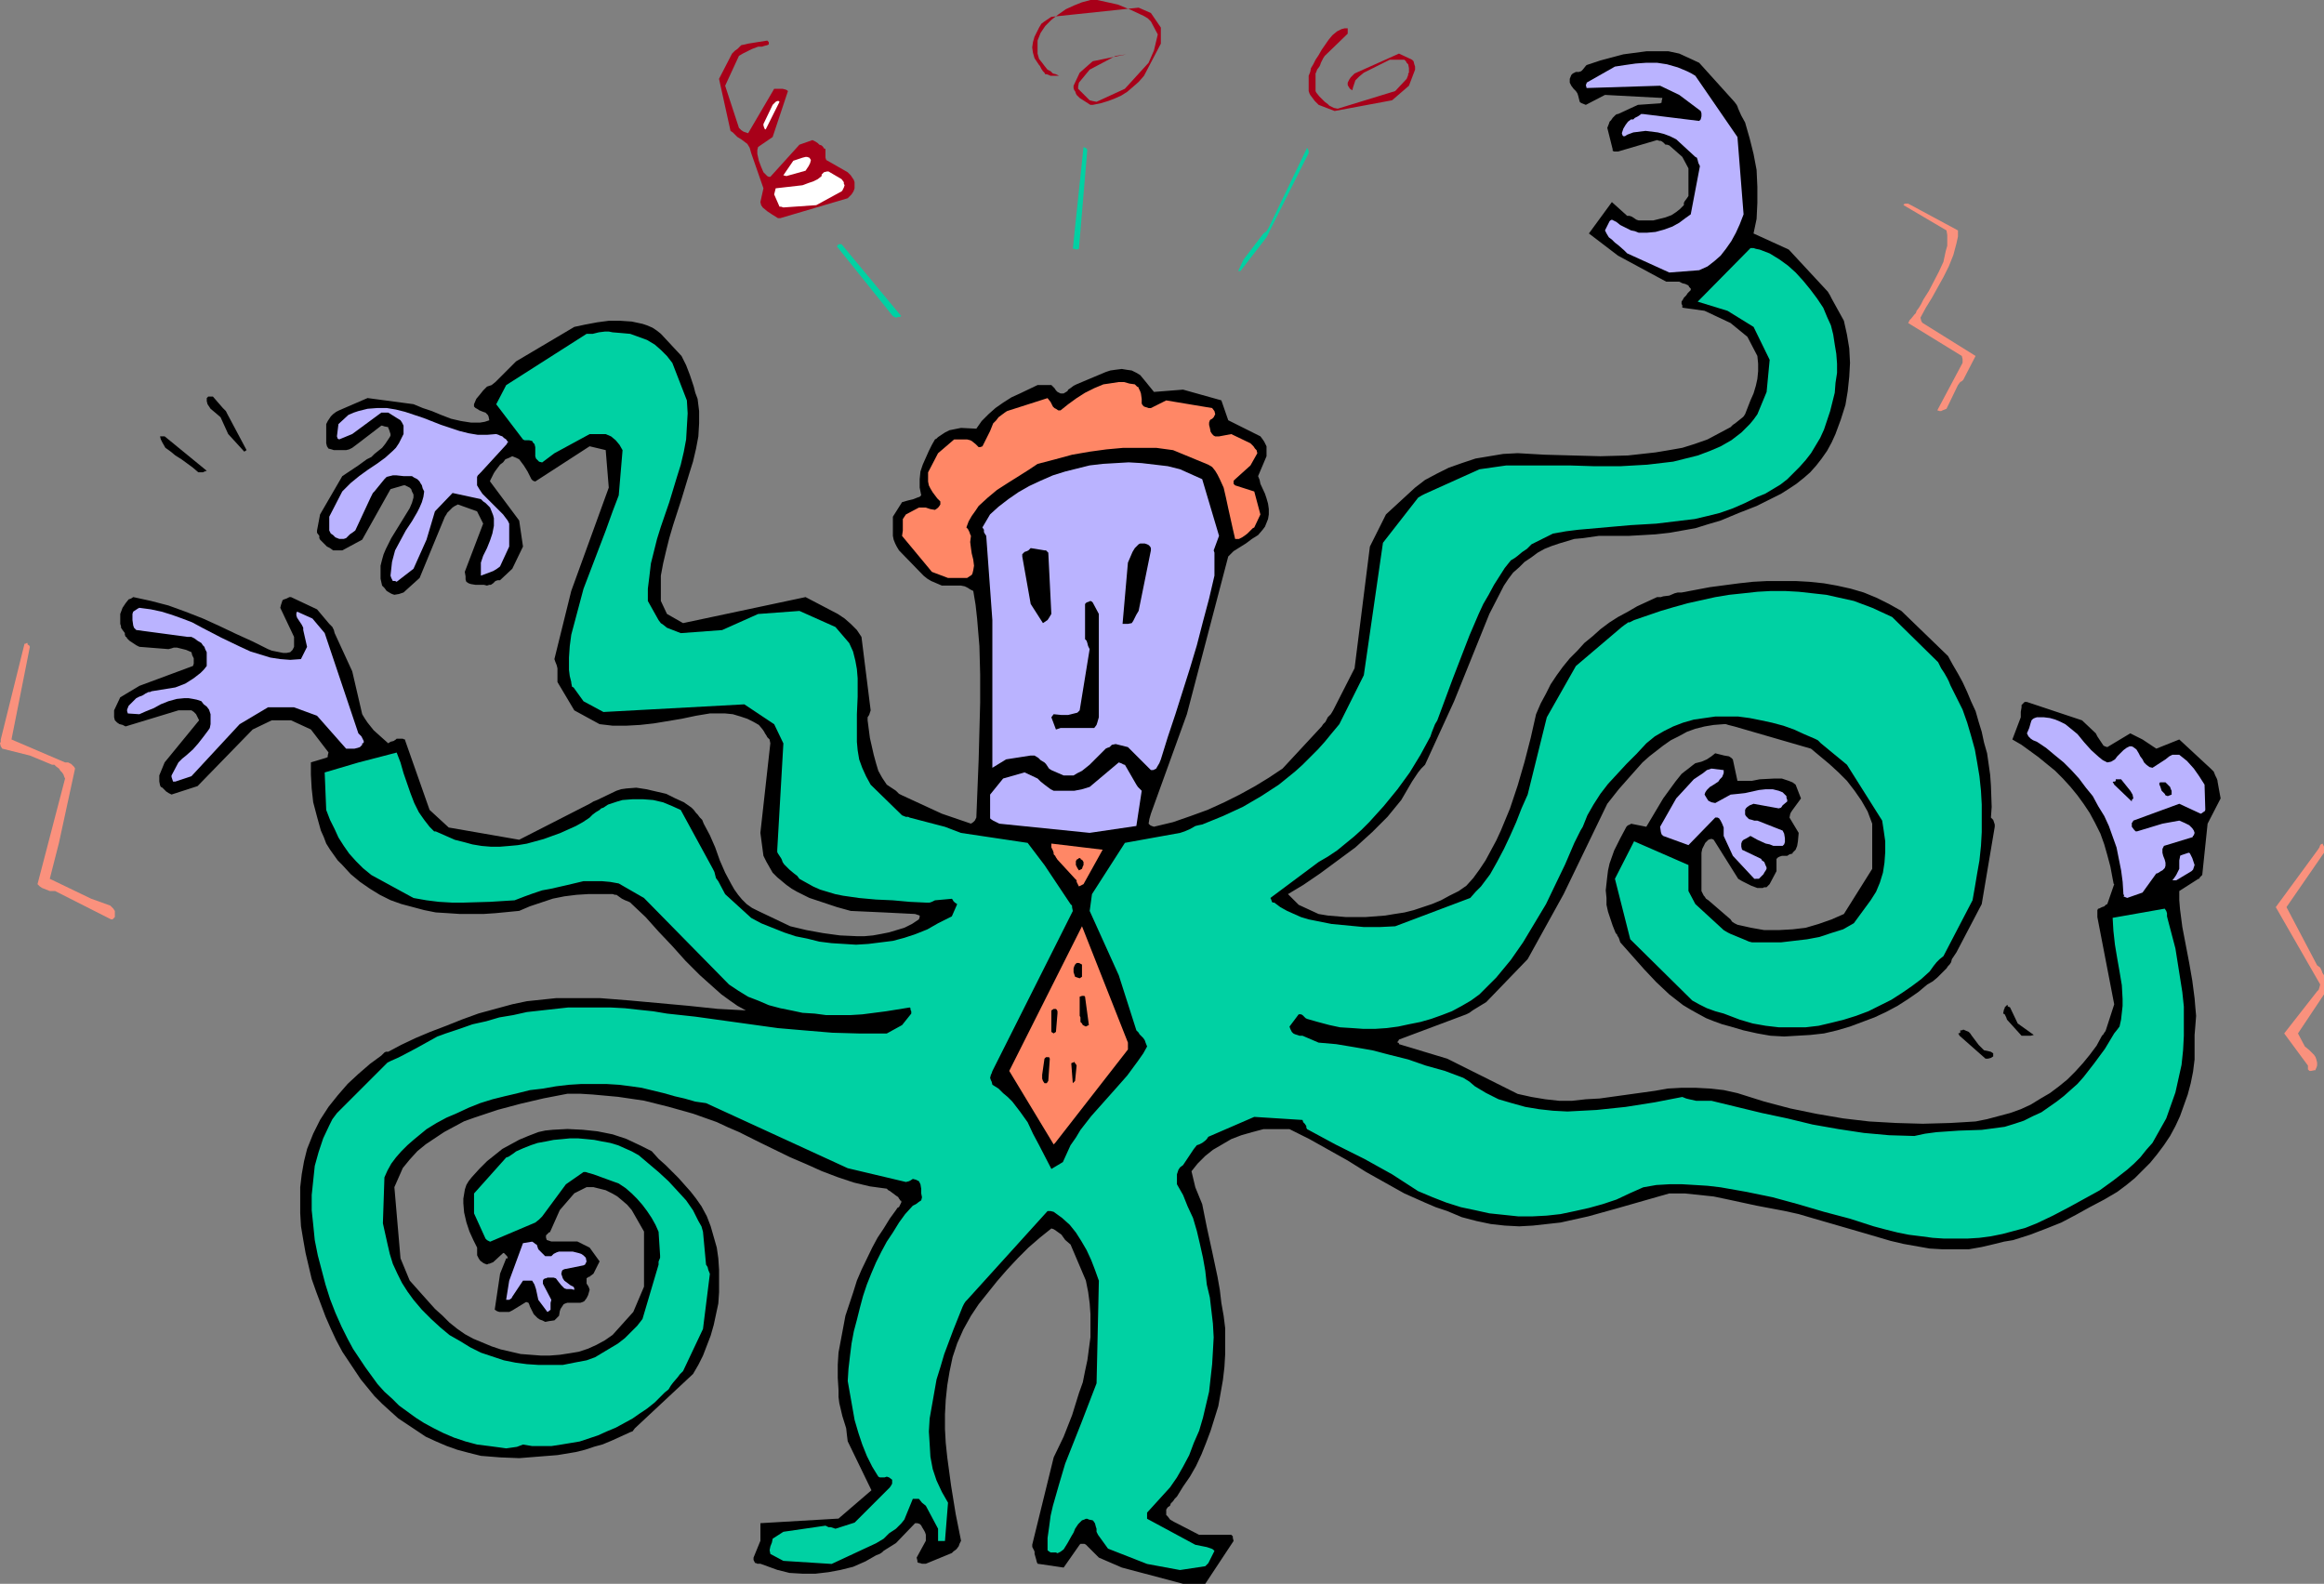 <?xml version="1.0" encoding="UTF-8" standalone="no"?>
<svg
   version="1.0"
   width="129.766mm"
   height="88.438mm"
   id="svg41"
   sodipodi:docname="Six Arms.wmf"
   xmlns:inkscape="http://www.inkscape.org/namespaces/inkscape"
   xmlns:sodipodi="http://sodipodi.sourceforge.net/DTD/sodipodi-0.dtd"
   xmlns="http://www.w3.org/2000/svg"
   xmlns:svg="http://www.w3.org/2000/svg">
  <rect width="100%" height="100%" fill="#808080" stroke="none"/>
  <sodipodi:namedview
     id="namedview41"
     pagecolor="#ffffff"
     bordercolor="#000000"
     borderopacity="0.25"
     inkscape:showpageshadow="2"
     inkscape:pageopacity="0.0"
     inkscape:pagecheckerboard="0"
     inkscape:deskcolor="#d1d1d1"
     inkscape:document-units="mm" />
  <defs
     id="defs1">
    <pattern
       id="WMFhbasepattern"
       patternUnits="userSpaceOnUse"
       width="6"
       height="6"
       x="0"
       y="0" />
  </defs>
  <path
     style="fill:#000000;fill-opacity:1;fill-rule:evenodd;stroke:none"
     d="m 249.672,334.254 h 4.686 l 5.979,-9.047 -0.162,-0.646 v -0.323 l -0.323,-0.323 h -6.787 l -4.686,-2.423 -0.646,-0.323 -0.808,-0.485 -0.485,-0.646 -0.323,-0.323 v -0.485 -0.646 l 0.323,-0.485 0.485,-0.323 0.162,-0.485 0.485,-0.485 0.323,-0.485 0.485,-0.485 1.293,-2.1 1.454,-2.1 1.293,-2.262 1.131,-2.423 0.97,-2.423 0.97,-2.585 0.808,-2.585 0.808,-2.585 0.485,-2.746 0.485,-2.746 0.323,-2.746 0.162,-2.746 v -2.746 -2.746 l -0.323,-2.585 -0.485,-2.746 -0.323,-2.746 -0.485,-2.746 -1.131,-5.331 -1.131,-5.17 -0.485,-2.423 -0.485,-2.423 -1.454,-3.554 -0.808,-3.393 1.293,-1.616 1.616,-1.616 1.616,-1.292 1.939,-1.131 1.939,-1.131 2.101,-0.808 2.262,-0.646 2.424,-0.646 h 1.616 3.878 l 4.202,2.1 4.04,2.262 4.04,2.262 3.878,2.423 4.04,2.262 4.04,2.262 4.363,1.939 2.262,0.969 2.424,0.808 3.07,1.292 3.07,0.808 3.07,0.646 2.909,0.323 3.07,0.162 2.909,-0.162 2.909,-0.323 2.909,-0.323 2.909,-0.646 2.909,-0.646 5.818,-1.616 5.656,-1.616 5.656,-1.616 h 3.232 l 3.07,0.323 3.07,0.323 3.07,0.646 5.979,1.292 5.979,1.131 2.909,0.646 2.747,0.808 11.15,3.231 5.494,1.616 2.747,0.646 2.747,0.485 2.747,0.485 2.747,0.162 h 2.747 2.747 l 2.747,-0.485 2.747,-0.646 1.939,-0.485 1.939,-0.323 3.555,-1.131 3.394,-1.292 3.232,-1.292 3.07,-1.616 2.909,-1.616 3.07,-1.616 2.747,-1.616 1.939,-1.454 1.778,-1.454 1.616,-1.616 1.616,-1.616 1.454,-1.777 1.454,-1.939 1.293,-1.939 1.131,-2.1 0.97,-2.1 0.808,-2.262 0.808,-2.262 0.646,-2.423 0.485,-2.423 0.323,-2.585 v -2.585 -2.585 l 0.162,-1.939 0.162,-2.1 -0.162,-1.777 -0.162,-1.939 -0.485,-3.716 -0.646,-3.716 -1.454,-7.593 -0.485,-3.716 -0.162,-1.939 v -1.939 l 4.04,-2.585 h 0.162 l 0.162,-0.323 0.485,-0.485 1.131,-10.824 2.747,-5.331 -0.646,-3.554 v -0.162 l -0.162,-0.485 -0.323,-0.646 -0.323,-0.808 -0.646,-0.646 -6.626,-6.139 -4.848,1.939 -2.909,-1.939 -2.586,-1.292 -4.848,2.908 -0.485,-0.162 -0.323,-0.162 -0.323,-0.485 -0.323,-0.485 -0.646,-0.969 -0.323,-0.646 -2.909,-2.746 -11.635,-3.877 h -0.485 l -0.323,0.323 -0.323,0.323 v 0.485 l -0.162,0.969 v 1.131 l -1.778,4.685 1.939,1.131 1.778,1.292 1.778,1.292 1.778,1.454 1.778,1.454 1.616,1.616 1.616,1.777 1.454,1.777 1.293,1.777 1.293,1.939 1.131,2.1 1.131,2.262 0.808,2.262 0.646,2.262 0.646,2.423 0.485,2.585 0.162,0.808 v 0.162 l 0.162,0.162 -1.454,4.2 -0.323,0.162 -0.323,0.323 -0.485,0.162 -0.646,0.323 h -0.162 l -0.162,0.323 v 0.969 0.485 l 3.555,18.417 -1.778,5.493 -0.162,0.323 -0.162,0.162 -0.162,0.323 -0.323,0.323 -1.131,2.1 -1.454,1.939 -1.454,1.777 -1.616,1.777 -1.616,1.616 -1.778,1.454 -1.939,1.454 -1.939,1.131 -2.101,1.292 -2.101,0.969 -2.262,0.808 -2.424,0.646 -2.424,0.646 -2.424,0.485 -2.586,0.162 -2.747,0.162 -5.818,0.162 -5.656,-0.162 -5.656,-0.323 -5.494,-0.646 -5.656,-0.969 -5.494,-1.131 -5.494,-1.454 -5.656,-1.777 -2.909,-0.646 -2.909,-0.323 -3.07,-0.162 h -2.909 l -2.909,0.162 -2.747,0.485 -5.818,0.808 -5.818,0.808 -2.909,0.162 -2.909,0.323 h -2.747 l -2.909,-0.323 -2.909,-0.485 -2.909,-0.646 -14.867,-7.431 -10.181,-3.07 v -0.162 l -0.162,-0.162 h -0.162 v -0.162 0 l 0.162,-0.162 0.162,-0.323 14.221,-5.331 0.646,-0.323 0.646,-0.485 2.909,-1.777 8.726,-9.047 7.595,-13.732 9.211,-19.063 2.424,-3.07 2.424,-2.746 2.586,-2.908 1.454,-1.292 1.454,-1.131 1.454,-1.131 1.616,-1.131 1.616,-0.808 1.778,-0.969 1.778,-0.646 1.939,-0.485 1.939,-0.323 2.101,-0.162 h 0.485 l 0.485,0.162 0.646,0.162 0.646,0.162 16.16,4.685 1.939,1.616 1.939,1.616 1.939,1.777 1.778,1.777 1.616,2.1 1.454,2.1 1.293,2.262 0.97,2.585 v 9.532 l -5.979,9.532 -2.586,1.131 -2.747,0.969 -2.747,0.808 -2.747,0.323 -2.909,0.162 h -3.07 l -2.747,-0.485 -2.909,-0.646 -0.646,-0.323 -0.485,-0.323 -0.323,-0.485 -4.686,-4.039 -0.485,-0.323 -0.323,-0.485 -0.162,-0.162 -0.162,-0.323 -0.323,-0.646 v -8.078 l 0.162,-0.808 0.323,-0.646 0.323,-0.646 0.646,-0.646 0.485,-0.162 h 0.323 l 0.323,0.162 5.171,8.239 0.808,0.485 0.97,0.485 0.97,0.485 1.293,0.485 h 1.131 l 0.323,-0.162 h 0.485 l 0.323,-0.323 0.323,-0.323 1.454,-2.746 v -1.939 -0.646 l 0.323,-0.323 0.323,-0.162 0.485,-0.162 h 0.485 0.646 l 0.485,-0.323 0.646,-0.162 v -0.162 l 0.162,-0.162 0.485,-0.485 0.323,-0.808 0.162,-0.969 0.162,-1.777 -1.939,-3.231 0.162,-0.808 0.162,-0.323 0.323,-0.485 1.778,-2.423 -1.131,-2.908 -0.646,-0.485 -0.808,-0.323 -1.454,-0.485 h -1.616 l -3.07,0.162 -1.616,0.323 h -1.454 -1.616 l -0.97,-4.524 -0.323,-0.323 -0.485,-0.323 -0.97,-0.162 -1.939,-0.485 -0.808,0.646 -0.97,0.646 -1.131,0.485 -1.293,0.323 -0.646,0.485 -0.808,0.646 -0.646,0.485 -0.808,0.646 -1.293,1.616 -1.293,1.777 -1.293,1.777 -3.555,5.977 -3.232,-0.646 -0.162,0.162 h -0.162 v 0 l -0.162,0.162 h -0.162 l -0.323,0.323 -1.293,2.423 -1.293,2.585 -0.97,2.746 -0.323,1.454 -0.162,1.292 -0.162,1.454 -0.162,1.454 0.162,1.616 v 1.454 l 0.323,1.454 0.485,1.454 0.485,1.454 0.646,1.616 0.323,0.323 v 0.162 l 0.323,0.485 0.323,0.969 5.01,5.654 2.586,2.746 2.747,2.585 2.909,2.262 1.616,0.969 1.454,0.808 1.778,0.969 1.616,0.646 1.778,0.646 1.778,0.485 2.747,0.808 2.909,0.646 2.747,0.485 2.909,0.162 2.747,-0.162 2.747,-0.162 2.909,-0.323 2.747,-0.646 2.747,-0.808 2.586,-0.969 2.586,-0.969 2.424,-1.131 2.424,-1.292 2.262,-1.454 2.101,-1.454 1.939,-1.616 1.131,-0.646 0.97,-0.808 0.97,-0.969 0.97,-0.969 0.323,-0.485 0.323,-0.323 0.323,-0.485 0.162,-0.646 0.97,-1.454 5.333,-10.178 2.747,-16.317 v -0.485 l -0.162,-0.485 -0.162,-0.485 -0.485,-0.485 0.162,-2.262 -0.162,-4.524 -0.162,-2.262 -0.323,-2.262 -0.323,-2.262 -0.646,-2.262 -0.485,-2.262 -0.646,-2.1 -0.646,-2.262 -0.97,-2.1 -0.808,-1.939 -0.97,-2.1 -0.97,-1.777 -1.131,-1.939 -0.97,-1.777 -9.858,-9.532 -2.586,-1.454 -2.586,-1.292 -2.747,-1.131 -2.747,-0.808 -2.909,-0.646 -2.747,-0.485 -3.07,-0.323 -2.909,-0.162 h -3.07 -2.909 l -3.07,0.162 -2.909,0.323 -6.141,0.808 -5.979,1.131 h -0.808 l -0.646,0.162 -1.131,0.485 -1.293,0.162 -0.485,0.162 h -0.808 l -2.101,0.969 -2.101,0.969 -1.939,1.131 -2.101,1.131 -1.778,1.131 -1.939,1.454 -1.616,1.454 -1.778,1.454 -1.454,1.616 -1.616,1.616 -1.454,1.777 -1.293,1.777 -1.293,1.939 -0.97,1.939 -1.131,2.1 -0.97,2.262 -1.131,5.008 -1.293,5.008 -1.454,5.008 -1.616,4.847 -1.939,4.685 -0.97,2.1 -1.131,2.1 -1.131,2.1 -1.293,1.939 -1.293,1.777 -1.454,1.616 -1.616,1.131 -1.939,0.969 -1.778,0.969 -1.939,0.808 -1.939,0.646 -1.939,0.646 -1.939,0.485 -2.101,0.323 -1.939,0.323 -2.101,0.162 -2.101,0.162 h -1.939 -2.101 l -1.939,-0.162 -1.939,-0.162 -1.939,-0.323 -4.202,-1.939 -2.262,-2.262 1.616,-0.969 1.616,-0.969 3.555,-2.423 3.717,-2.746 3.717,-2.746 3.555,-3.231 1.616,-1.616 1.616,-1.616 1.454,-1.777 1.454,-1.777 1.131,-1.939 1.131,-1.939 0.646,-0.969 0.646,-0.969 0.646,-0.808 0.808,-0.808 6.141,-13.409 7.434,-18.417 3.07,-5.977 0.97,-1.454 0.97,-1.292 1.293,-1.131 1.131,-1.131 1.454,-0.969 1.293,-0.969 1.454,-0.808 1.616,-0.646 1.454,-0.485 1.616,-0.485 1.616,-0.485 1.778,-0.162 3.394,-0.485 h 3.394 2.909 l 2.909,-0.162 2.747,-0.162 2.909,-0.323 2.747,-0.485 2.747,-0.485 2.586,-0.808 2.747,-0.808 3.878,-1.616 3.717,-1.454 3.555,-1.777 1.616,-0.808 1.778,-1.131 1.454,-0.969 1.616,-1.292 1.293,-1.131 1.293,-1.454 1.131,-1.454 1.131,-1.616 0.97,-1.777 0.808,-1.777 1.131,-3.07 0.97,-3.07 0.485,-2.908 0.323,-3.07 0.162,-2.908 -0.162,-3.07 -0.485,-2.908 -0.646,-2.908 -2.586,-4.685 -0.323,-0.646 -0.485,-0.808 -8.242,-8.885 -7.434,-3.393 0.646,-3.07 0.162,-3.393 v -3.393 l -0.162,-3.554 -0.646,-3.393 -0.808,-3.231 -0.97,-3.393 -0.808,-1.454 -0.646,-1.454 -0.162,-0.485 -0.162,-0.323 -0.485,-0.646 -7.434,-8.239 -4.202,-1.939 -2.262,-0.485 h -2.424 -2.262 l -2.424,0.323 -2.424,0.323 -2.424,0.646 -2.424,0.646 -2.424,0.808 -0.485,0.162 -0.162,0.162 -0.646,0.808 -0.323,0.323 -0.485,0.162 h -0.646 l -0.646,0.323 -0.162,0.162 -0.162,0.162 -0.323,0.808 v 0.808 l 0.323,0.646 0.485,0.646 0.485,0.485 0.323,0.485 0.162,0.485 0.162,0.646 0.162,0.646 0.162,0.162 0.323,0.162 0.808,0.323 4.04,-2.1 12.12,0.646 -0.162,0.646 v 0.323 l -0.323,0.162 -4.686,0.323 -4.202,1.939 h -0.162 l -0.323,0.162 -0.646,0.646 -0.323,0.485 -0.323,0.323 -0.162,0.485 -0.323,0.808 1.131,4.523 v 0.323 l 0.323,0.162 h 0.323 0.485 l 8.242,-2.423 0.485,0.162 h 0.323 l 0.485,0.323 0.485,0.485 h 0.323 l 0.485,0.162 2.747,2.423 1.293,2.423 v 4.847 0.485 0.485 l -0.323,0.485 -0.485,0.646 -0.162,0.323 v 0.485 l -0.808,0.808 -0.808,0.646 -0.97,0.646 -1.293,0.485 -1.293,0.323 -1.293,0.323 h -1.293 -1.293 -0.485 l -0.485,-0.162 -0.485,-0.323 -0.485,-0.323 -0.485,-0.162 h -0.485 l -3.232,-2.908 -4.848,6.624 6.141,4.685 10.181,5.493 h 2.747 l 0.323,0.162 0.323,0.162 0.646,0.162 0.646,0.323 0.162,0.323 0.323,0.323 v 0.323 l -0.323,0.323 -0.323,0.323 -0.323,0.485 -0.485,0.485 -0.162,0.323 -0.323,0.485 v 0.485 l 0.162,0.323 v 0.485 l 4.686,0.646 5.494,2.585 3.555,2.908 2.101,4.039 0.162,1.616 v 1.616 l -0.162,1.616 -0.323,1.454 -0.485,1.616 -0.646,1.454 -1.131,2.908 -0.323,0.485 -0.162,0.162 -0.808,0.646 -0.808,0.646 -0.485,0.323 -0.485,0.485 -2.424,1.292 -2.424,1.292 -2.747,0.969 -2.586,0.808 -2.747,0.485 -2.909,0.485 -2.909,0.323 -2.909,0.323 -5.818,0.162 -5.979,-0.162 -5.818,-0.162 -5.656,-0.323 -3.07,0.162 -2.909,0.485 -2.909,0.485 -2.909,0.969 -2.747,0.969 -2.586,1.292 -2.424,1.292 -2.101,1.616 -6.141,5.654 -3.394,6.785 -3.232,25.687 -4.525,8.885 -0.485,0.808 -0.646,0.646 -0.485,0.969 -0.485,0.485 -0.323,0.485 -8.242,8.885 -2.909,1.939 -2.909,1.777 -3.232,1.777 -3.232,1.616 -3.555,1.616 -3.555,1.292 -3.717,1.292 -4.04,0.969 -0.485,-0.162 -0.323,-0.162 -0.323,-0.323 0.162,-0.969 0.323,-1.131 7.595,-21.002 8.726,-33.28 1.131,-1.131 1.293,-0.808 1.293,-0.808 1.293,-0.969 1.293,-0.808 0.97,-1.131 0.485,-0.646 0.323,-0.808 0.323,-0.808 0.162,-0.969 v -1.131 l -0.162,-1.131 -0.323,-1.131 -0.323,-0.969 -0.97,-2.1 -0.162,-0.808 -0.323,-0.808 1.778,-4.2 v -2.1 l -0.162,-0.323 -0.323,-0.646 -0.323,-0.485 -0.485,-0.646 -6.787,-3.393 -1.454,-4.2 -8.08,-2.262 -6.141,0.485 -2.101,-2.585 -0.808,-0.969 -0.808,-0.485 -0.97,-0.485 -1.131,-0.162 -0.97,-0.162 -1.293,0.162 -1.131,0.162 -0.97,0.323 -6.141,2.585 -0.646,0.323 -0.646,0.485 -0.485,0.323 -0.162,0.323 -0.808,0.485 h -0.323 -0.323 l -0.646,-0.323 -0.323,-0.323 -0.323,-0.485 -0.646,-0.646 h -2.909 l -3.717,1.777 -1.778,0.808 -1.778,1.131 -1.616,1.131 -1.454,1.292 -1.454,1.454 -1.131,1.616 -3.232,-0.162 -0.808,0.162 -0.808,0.162 -0.808,0.162 -0.97,0.485 -0.485,0.323 -0.97,0.646 -0.323,0.323 -0.323,0.162 -0.646,1.131 -0.646,1.292 -0.646,1.454 -0.646,1.454 -0.485,1.454 -0.162,1.616 v 1.777 l 0.323,1.616 -0.323,0.323 -0.485,0.162 -0.808,0.323 -0.646,0.162 -0.646,0.162 -1.131,0.323 -1.939,3.07 v 4.039 l 0.162,0.808 0.323,0.808 0.323,0.646 0.485,0.808 5.171,5.331 0.808,0.646 0.808,0.485 1.131,0.485 1.131,0.485 h 4.04 l 0.808,0.162 0.646,0.323 0.485,0.323 0.646,0.323 0.485,2.908 0.323,2.908 0.485,5.816 0.162,5.977 v 5.977 l -0.323,12.117 -0.485,12.117 -0.162,0.323 -0.162,0.323 -0.323,0.323 -0.485,0.323 -6.141,-2.1 -8.403,-3.877 -0.646,-0.323 -0.323,-0.323 -0.323,-0.323 -0.485,-0.323 -0.485,-0.323 -0.485,-0.323 -0.485,-0.323 -0.97,-1.454 -0.808,-1.454 -0.485,-1.616 -0.485,-1.777 -0.808,-3.554 -0.485,-3.716 v -0.646 l 0.323,-0.485 0.323,-0.969 -1.939,-15.509 -0.97,-1.454 -1.293,-1.292 -1.293,-1.131 -1.454,-0.969 -3.394,-1.777 -3.394,-1.777 -25.856,5.493 -3.394,-1.939 -1.293,-2.746 v -2.585 -2.746 l 0.485,-2.585 0.646,-2.746 0.646,-2.585 0.808,-2.746 1.778,-5.493 1.616,-5.331 0.808,-2.585 0.646,-2.746 0.485,-2.585 0.162,-2.746 v -2.585 l -0.323,-2.585 -0.485,-1.292 -0.323,-1.292 -0.808,-2.423 -0.808,-2.1 -0.97,-1.939 -4.363,-4.685 -0.808,-0.646 -0.97,-0.646 -1.131,-0.485 -0.97,-0.323 -2.262,-0.485 -2.424,-0.162 h -2.424 l -2.424,0.323 -2.586,0.485 -2.262,0.485 -12.282,7.27 -4.363,4.362 -0.808,0.646 -0.485,0.162 -0.485,0.162 -0.808,0.808 -0.646,0.808 -0.808,0.969 -0.485,1.131 v 0.485 l 0.323,0.323 0.323,0.162 0.485,0.323 0.808,0.323 0.485,0.162 0.323,0.323 0.162,0.162 0.162,0.323 0.162,0.808 -0.97,0.323 -0.97,0.162 h -0.97 -0.97 L 97.283,88.854 95.182,88.37 93.081,87.562 91.142,86.754 89.203,86.108 l -1.939,-0.808 -9.696,-1.292 -5.979,2.585 -0.646,0.323 -0.646,0.485 -0.485,0.485 -0.323,0.485 -0.323,0.485 -0.323,0.646 v 4.039 l 0.162,0.646 0.323,0.485 0.646,0.162 0.485,0.162 h 1.293 1.293 l 0.646,-0.162 0.646,-0.323 0.646,-0.485 0.646,-0.485 4.848,-3.716 h 0.162 l 0.485,0.162 0.808,0.162 v 0.162 l 0.162,0.323 0.323,0.969 v 0.323 l -0.162,0.323 -0.323,0.485 -0.646,0.969 -0.646,0.808 -1.616,1.292 -0.646,0.646 -0.97,0.485 -1.778,1.292 -3.394,2.262 -4.686,8.078 -0.646,3.393 v 0.162 0.323 l 0.485,0.646 v 0.485 l 0.162,0.323 0.646,0.646 0.485,0.485 0.323,0.323 0.646,0.323 0.646,0.485 h 1.939 l 4.202,-2.262 5.979,-10.663 2.747,-0.808 h 0.323 l 0.323,0.162 0.646,0.323 0.323,0.323 0.162,0.485 0.323,0.646 v 0.646 l -0.323,1.131 -0.485,1.131 -1.293,2.1 -1.293,2.1 -1.293,2.1 -1.131,2.262 -0.485,1.131 -0.323,1.131 -0.323,1.292 v 1.292 1.454 l 0.323,1.454 0.485,0.485 0.485,0.646 0.808,0.485 0.323,0.162 0.485,0.162 0.97,-0.162 0.485,-0.162 0.485,-0.162 3.394,-3.07 5.333,-12.924 0.323,-0.485 0.162,-0.323 0.323,-0.323 0.485,-0.485 0.323,-0.323 0.485,-0.323 0.646,-0.323 4.04,1.454 1.293,2.585 -3.878,10.178 0.162,0.969 v 0.646 l 0.162,0.485 0.485,0.323 0.485,0.162 0.97,0.162 h 1.131 0.646 l 0.646,0.162 0.485,-0.162 h 0.323 l 0.485,-0.323 0.485,-0.485 0.485,-0.162 h 0.485 l 2.586,-2.423 2.262,-4.685 -0.808,-5.493 -6.141,-8.239 v -0.162 l 0.162,-0.323 0.162,-0.323 0.162,-0.323 0.323,-0.646 0.323,-0.485 0.97,-1.292 0.646,-0.485 0.485,-0.646 0.808,-0.323 0.646,-0.323 0.808,0.323 0.646,0.323 0.485,0.646 0.485,0.646 0.808,1.292 0.808,1.616 v 0 l 0.162,0.162 0.162,0.162 0.485,0.162 11.474,-7.431 3.394,0.808 0.646,7.916 -7.918,21.81 -3.555,14.378 0.162,0.485 0.323,0.808 0.162,0.646 v 2.908 l 3.555,5.977 5.333,2.908 2.747,0.323 h 2.909 l 2.909,-0.162 2.909,-0.323 5.818,-0.969 3.07,-0.646 2.909,-0.485 h 1.616 1.616 l 1.616,0.162 1.616,0.485 1.454,0.485 1.293,0.646 1.131,0.646 0.808,0.969 0.323,0.485 0.162,0.323 0.323,0.485 0.162,0.323 0.485,0.485 0.162,0.808 -2.101,18.902 0.646,4.847 0.646,1.292 0.646,1.131 0.646,1.131 0.97,0.969 0.97,0.808 0.97,0.808 1.131,0.808 1.131,0.646 2.586,1.292 2.909,0.969 2.909,0.969 2.909,0.808 3.555,0.162 3.555,0.162 3.232,0.162 3.232,0.162 0.485,0.162 0.485,0.162 v 0.323 l -0.162,0.485 -1.454,0.969 -1.616,0.808 -1.616,0.485 -1.616,0.485 -1.616,0.323 -1.778,0.323 -1.778,0.162 h -1.616 l -3.555,-0.162 -3.555,-0.485 -3.555,-0.646 -3.394,-0.808 -6.787,-3.231 -1.293,-0.646 -1.131,-0.808 -0.97,-0.969 -0.808,-0.969 -0.808,-1.131 -0.646,-1.131 -1.293,-2.423 -1.131,-2.585 -0.97,-2.746 -1.131,-2.585 -1.293,-2.423 -0.323,-0.808 -0.485,-0.485 -0.485,-0.646 -0.323,-0.323 -0.485,-0.646 -0.485,-0.485 -1.616,-1.131 -1.778,-0.808 -1.939,-0.969 -2.101,-0.485 -2.101,-0.485 -2.101,-0.323 -2.101,0.162 -1.131,0.162 -0.97,0.323 -4.04,1.939 -0.808,0.323 -0.808,0.485 -14.867,7.593 -14.867,-2.585 -4.04,-3.716 -5.171,-14.701 v -0.162 h -0.162 l -0.323,-0.162 h -0.646 -0.646 l -0.162,0.162 -0.485,0.323 -0.646,0.162 -0.485,0.323 -1.454,-1.292 -1.616,-1.454 -1.293,-1.616 -0.646,-0.969 -0.485,-0.808 -2.101,-9.047 -3.717,-8.078 -0.162,-0.646 -0.323,-0.646 -0.646,-0.646 -2.586,-3.07 -5.494,-2.585 h -0.323 l -0.323,0.162 -0.323,0.162 -0.485,0.162 -0.323,0.162 -0.162,0.485 -0.162,0.485 -0.162,0.646 2.909,6.139 v 2.1 l -0.162,0.323 -0.162,0.323 -0.485,0.485 -0.808,0.162 h -0.646 l -1.616,-0.323 -0.808,-0.162 -0.808,-0.323 -3.232,-1.616 -3.555,-1.616 -3.394,-1.616 -3.555,-1.616 -3.717,-1.454 -3.555,-1.292 -3.717,-0.969 -3.717,-0.808 -0.485,0.323 -0.485,0.162 -0.646,0.808 -0.646,0.969 -0.485,1.292 v 2.1 l 0.162,0.485 v 0.323 l 0.323,0.485 0.485,0.646 v 0.323 l 0.162,0.485 h 0.162 l 0.162,0.323 0.162,0.162 0.323,0.323 0.485,0.323 0.485,0.323 0.485,0.323 0.646,0.323 6.141,0.485 0.646,-0.162 0.485,-0.162 h 0.646 l 0.646,0.162 1.293,0.323 1.131,0.485 0.162,0.646 0.323,0.646 v 0.808 0.323 l -0.162,0.485 -11.312,4.2 -4.04,2.423 -1.293,2.746 v 0.969 0.485 l 0.162,0.646 0.485,0.485 0.485,0.323 0.646,0.162 0.646,0.323 11.15,-3.393 h 2.747 l 0.485,0.323 0.485,0.485 0.323,0.646 0.323,0.646 -7.272,8.885 -1.131,2.746 v 1.292 l 0.162,0.808 0.162,0.323 0.323,0.162 0.808,0.808 0.485,0.323 0.646,0.323 5.494,-1.777 11.635,-11.955 4.04,-1.939 h 4.04 l 4.202,1.939 3.717,4.847 -0.162,0.646 v 0.323 l -0.323,0.162 -3.232,0.969 v 2.585 l 0.162,2.908 0.323,2.908 0.808,3.07 0.808,2.908 0.646,1.454 0.485,1.292 0.808,1.292 0.808,1.131 0.808,1.131 0.97,0.969 1.778,1.939 1.939,1.616 2.101,1.454 2.101,1.292 2.262,1.131 2.262,0.808 2.424,0.646 2.424,0.646 2.424,0.485 2.586,0.162 2.424,0.162 h 2.586 2.586 l 2.424,-0.162 5.01,-0.485 2.262,-0.969 2.424,-0.808 2.424,-0.808 2.424,-0.485 2.586,-0.323 2.586,-0.162 h 2.586 2.424 l 0.485,0.162 h 0.323 l 1.131,0.808 0.323,0.162 0.323,0.162 0.808,0.323 0.323,0.162 0.323,0.323 2.909,2.746 2.747,3.07 2.909,3.07 2.747,3.07 3.07,3.07 3.07,2.746 1.454,1.292 1.778,1.292 1.616,1.131 1.778,0.969 -5.979,-0.323 -6.141,-0.646 -12.443,-1.131 -6.141,-0.485 h -3.07 -3.07 -3.232 l -3.07,0.323 -3.07,0.323 -3.07,0.646 -3.555,0.969 -3.555,0.969 -3.555,1.292 -3.232,1.292 -3.394,1.292 -3.07,1.292 -3.07,1.454 -2.747,1.454 h -0.485 l -0.323,0.162 -0.646,0.646 -2.424,1.777 -2.424,2.1 -2.262,2.1 -2.101,2.423 -1.939,2.423 -1.778,2.746 -1.454,2.908 -0.646,1.616 -0.646,1.616 -0.646,2.585 -0.485,2.746 -0.323,2.746 v 2.746 2.746 l 0.162,2.746 0.485,2.908 0.485,2.746 0.646,2.746 0.646,2.746 0.97,2.746 0.97,2.585 0.97,2.585 1.131,2.585 1.131,2.423 1.293,2.423 1.293,1.939 1.293,1.939 1.293,1.939 2.909,3.554 1.616,1.616 1.778,1.616 1.616,1.454 1.939,1.292 1.939,1.292 1.939,1.292 2.101,0.969 2.262,0.969 2.262,0.808 2.424,0.646 2.586,0.646 4.04,0.323 4.04,0.162 4.04,-0.323 4.04,-0.323 3.878,-0.646 1.939,-0.485 1.939,-0.646 1.778,-0.485 1.939,-0.808 1.778,-0.808 1.778,-0.808 0.323,-0.162 0.485,-0.162 0.485,-0.646 12.282,-11.47 1.131,-1.939 0.97,-1.939 0.808,-2.1 0.808,-2.1 0.646,-2.262 0.485,-2.262 0.485,-2.262 0.162,-2.423 v -2.262 -2.423 l -0.162,-2.423 -0.323,-2.262 -0.646,-2.262 -0.646,-2.262 -0.808,-2.1 -1.131,-2.1 -1.131,-1.616 -1.131,-1.454 -2.586,-2.908 -2.747,-2.746 -1.454,-1.292 -1.454,-1.616 -2.586,-1.292 -2.747,-1.292 -2.909,-0.969 -3.232,-0.646 -3.07,-0.323 -3.232,-0.162 -3.07,0.162 -1.616,0.162 -1.454,0.323 -2.101,0.808 -1.939,0.808 -1.778,0.969 -1.778,0.969 -1.616,1.292 -1.616,1.292 -1.616,1.616 -1.616,1.777 -0.646,0.808 -0.485,0.808 -0.323,0.969 -0.162,0.969 -0.162,0.969 v 0.969 l 0.162,1.939 0.485,2.1 0.646,1.939 0.808,1.777 0.808,1.616 v 1.616 l 0.323,0.646 0.323,0.485 0.646,0.485 0.323,0.162 0.485,0.162 0.323,-0.162 h 0.162 l 0.808,-0.323 2.101,-1.939 v 0 h 0.162 l 0.485,0.485 0.162,0.162 0.162,0.323 v 0.162 h -0.323 l -1.293,3.231 -1.131,7.593 0.485,0.323 0.485,0.162 h 1.454 0.323 0.323 l 0.646,-0.323 2.909,-1.777 0.485,0.162 0.162,0.323 0.162,0.485 0.323,0.646 0.323,0.646 0.162,0.323 0.323,0.323 0.485,0.485 0.485,0.323 0.485,0.162 0.646,0.323 0.808,-0.162 1.131,-0.162 0.323,-0.323 0.323,-0.323 0.323,-0.323 0.162,-0.969 0.162,-0.485 0.323,-0.485 0.323,-0.485 0.323,-0.162 0.485,-0.162 h 1.616 1.131 l 0.485,-0.162 0.323,-0.162 0.485,-0.646 0.323,-0.646 0.323,-1.131 -0.162,-0.485 -0.162,-0.323 -0.323,-0.485 v -0.162 -0.485 -0.323 -0.162 l 0.485,-0.323 h 0.162 l 0.162,-0.162 0.646,-0.485 1.293,-2.585 -2.101,-2.908 -2.586,-1.292 h -5.494 l -0.485,-0.162 -0.485,-0.162 -0.162,-0.485 v -0.485 l 0.162,-0.162 0.162,-0.162 0.323,-0.323 h 0.162 l 0.162,-0.323 1.939,-4.362 3.07,-3.554 2.586,-1.292 h 1.454 l 1.293,0.323 1.293,0.323 1.293,0.646 1.131,0.646 0.97,0.808 1.131,0.969 0.97,1.131 2.586,4.524 v 11.632 l -2.262,5.331 -4.363,4.847 -1.616,1.131 -1.778,0.969 -1.778,0.808 -1.939,0.646 -1.939,0.323 -2.101,0.323 -2.101,0.162 h -1.939 l -2.101,-0.162 -2.101,-0.162 -2.101,-0.485 -2.101,-0.485 -1.939,-0.646 -1.939,-0.808 -1.939,-0.808 -1.778,-0.969 -1.616,-1.131 -1.616,-1.292 -1.454,-1.454 -1.616,-1.454 -2.747,-3.07 -1.293,-1.454 -1.293,-1.454 -1.939,-4.685 -1.293,-15.024 1.778,-4.039 1.454,-1.777 1.616,-1.777 1.778,-1.454 1.939,-1.292 1.939,-1.292 2.101,-1.131 2.101,-1.131 2.262,-0.808 2.424,-0.808 2.424,-0.808 4.848,-1.292 4.848,-1.131 5.01,-0.969 h 2.747 l 2.586,0.162 5.333,0.485 5.494,0.808 5.171,1.292 5.171,1.454 5.01,1.777 2.424,1.131 2.262,0.969 2.262,1.131 2.262,1.131 6.302,3.07 3.394,1.454 3.232,1.454 3.394,1.292 3.394,1.131 3.394,0.808 3.555,0.485 0.323,0.323 0.323,0.162 0.646,0.485 0.646,0.485 0.485,0.323 0.162,0.323 0.162,0.162 v 0.162 l 0.323,0.162 v 0.162 0.162 l -0.162,0.323 -0.323,0.646 -0.323,0.162 -0.323,0.485 -1.293,1.777 -1.293,2.1 -1.293,1.939 -1.131,2.1 -2.262,4.685 -0.97,2.262 -0.808,2.585 -0.808,2.423 -0.808,2.423 -0.485,2.585 -0.485,2.585 -0.485,2.585 -0.162,2.585 v 2.746 l 0.162,2.585 v 1.454 l 0.162,1.292 0.646,2.746 0.808,2.585 0.162,1.454 0.162,1.292 5.01,10.339 -6.949,5.977 -16.483,0.969 v 3.716 l -1.454,3.554 v 0.485 l 0.162,0.323 0.162,0.323 h 0.162 l 0.323,0.162 h 0.646 l 3.555,1.292 2.586,0.646 2.747,0.162 h 2.747 l 2.747,-0.323 2.586,-0.485 2.586,-0.646 2.586,-1.131 2.262,-1.292 0.808,-0.323 0.485,-0.323 0.323,-0.323 2.586,-1.616 4.04,-4.2 h 0.485 l 0.485,0.162 0.323,0.323 0.162,0.323 0.485,0.808 0.162,0.323 0.162,0.485 v 1.292 l -1.939,3.554 0.162,0.646 v 0.323 l 0.323,0.162 h 0.162 l 0.485,0.162 h 0.808 l 5.494,-2.262 0.323,-0.323 0.646,-0.485 0.485,-0.646 0.162,-0.485 0.323,-0.646 -1.131,-5.654 -0.97,-5.977 -0.808,-5.977 -0.323,-3.07 -0.162,-2.908 v -3.07 l 0.162,-3.07 0.323,-3.07 0.485,-2.908 0.646,-3.07 0.97,-2.908 1.293,-2.908 1.616,-2.908 1.616,-2.423 1.939,-2.423 1.939,-2.423 2.101,-2.423 2.262,-2.423 2.262,-2.262 2.424,-2.1 2.424,-1.939 0.485,0.162 0.485,0.323 1.131,0.808 0.808,1.131 1.131,0.969 3.232,7.593 0.485,2.423 0.323,2.423 0.162,2.262 v 2.423 2.423 l -0.323,2.423 -0.323,2.423 -0.485,2.262 -0.485,2.423 -0.808,2.262 -1.454,4.685 -1.778,4.524 -2.101,4.362 -4.525,18.417 v 0.485 l 0.485,0.969 v 0.485 l 0.323,1.131 0.162,0.646 0.162,0.323 5.494,0.808 3.394,-4.847 0.162,-0.162 h 0.485 0.323 l 0.323,0.162 2.747,2.746 4.848,2.1 z"
     id="path1" />
  <path
     style="fill:#00d1a3;fill-opacity:1;fill-rule:evenodd;stroke:none"
     d="m 249.025,331.346 5.333,-0.808 0.646,-0.646 0.323,-0.646 0.485,-0.969 0.485,-0.969 -0.323,-0.323 -0.323,-0.162 -0.485,-0.162 -0.485,-0.162 -2.424,-0.485 -10.181,-5.493 v -0.162 -0.323 -0.808 l 4.848,-5.331 1.454,-2.1 1.293,-2.262 1.293,-2.423 0.97,-2.585 1.131,-2.585 0.808,-2.746 0.646,-2.746 0.646,-2.746 0.323,-2.908 0.323,-2.908 0.162,-2.746 0.162,-2.908 -0.162,-2.908 -0.323,-2.746 -0.323,-2.746 -0.646,-2.746 -0.323,-2.908 -0.485,-2.746 -0.646,-2.908 -0.646,-2.746 -0.808,-2.746 -1.131,-2.423 -0.97,-2.423 -1.293,-2.262 v -2.1 l 0.323,-0.969 0.323,-0.485 0.646,-0.485 2.262,-3.393 0.646,-0.808 0.485,-0.162 0.646,-0.323 0.646,-0.485 0.323,-0.323 0.323,-0.485 9.696,-4.2 10.181,0.646 0.162,0.485 0.323,0.323 0.323,0.485 v 0.323 l 0.162,0.323 5.979,3.231 6.141,3.07 5.818,3.231 2.747,1.777 2.747,1.777 3.07,1.292 2.909,1.131 3.07,0.969 3.07,0.646 2.909,0.646 3.07,0.323 3.07,0.323 h 2.909 l 3.07,-0.162 2.909,-0.323 3.07,-0.646 2.909,-0.646 2.909,-0.808 2.909,-0.969 2.747,-1.292 2.909,-1.292 2.747,-0.485 2.747,-0.162 h 2.747 l 2.747,0.162 2.586,0.162 2.747,0.323 5.494,0.969 5.494,1.131 5.333,1.454 5.494,1.616 5.494,1.454 5.01,1.616 2.424,0.646 2.586,0.646 2.424,0.485 2.586,0.323 2.424,0.323 2.424,0.162 h 2.424 2.424 l 2.586,-0.162 2.424,-0.323 2.424,-0.485 2.424,-0.646 2.424,-0.646 2.424,-0.969 3.394,-1.616 3.394,-1.777 3.232,-1.777 3.232,-1.777 2.909,-2.1 2.909,-2.262 1.454,-1.292 1.293,-1.292 1.293,-1.616 1.293,-1.454 1.454,-2.585 1.454,-2.585 0.97,-2.746 0.97,-2.746 0.646,-2.908 0.646,-2.908 0.323,-3.07 0.162,-3.07 v -3.07 -3.07 l -0.323,-3.07 -0.485,-3.07 -0.485,-3.07 -0.485,-3.07 -0.808,-3.07 -0.808,-3.07 -0.162,-0.646 v -0.646 l -0.162,-0.485 -0.323,-0.485 -10.989,1.939 0.162,2.746 0.323,2.908 0.485,2.908 0.485,2.746 0.485,2.908 0.162,2.908 v 1.454 l -0.162,1.454 -0.162,1.454 -0.323,1.454 -0.485,0.646 -0.646,0.808 -1.939,3.231 -2.262,3.07 -2.262,2.908 -1.293,1.454 -2.909,2.585 -1.454,1.131 -1.616,1.131 -1.616,1.131 -1.778,0.808 -1.939,0.969 -1.939,0.646 -2.101,0.646 -2.424,0.323 -2.424,0.323 -4.848,0.162 -4.686,0.323 -2.424,0.323 -2.262,0.485 -5.333,-0.162 -5.333,-0.485 -5.333,-0.808 -5.494,-0.969 -5.333,-1.292 -5.333,-1.131 -5.333,-1.292 -5.333,-1.292 h -3.232 l -1.454,-0.323 -0.646,-0.162 -0.808,-0.323 -5.818,1.131 -6.141,0.969 -3.07,0.323 -3.07,0.323 -3.07,0.162 -3.07,0.162 -3.07,-0.162 -2.909,-0.323 -2.909,-0.485 -2.909,-0.808 -2.747,-0.808 -2.586,-1.292 -2.424,-1.454 -1.131,-0.969 -1.293,-0.808 -3.878,-1.454 -4.04,-1.131 -3.717,-1.292 -3.878,-0.969 -3.717,-0.969 -3.717,-0.646 -3.878,-0.646 -3.717,-0.323 -3.394,-1.454 h -0.646 l -0.485,-0.162 -0.485,-0.162 -0.323,-0.162 -0.323,-0.323 -0.162,-0.323 -0.162,-0.323 -0.162,-0.485 1.939,-2.585 h 0.485 l 0.323,0.162 0.485,0.485 0.162,0.162 0.323,0.162 2.262,0.646 2.424,0.646 2.262,0.485 2.586,0.162 2.262,0.162 h 2.586 l 2.424,-0.162 2.424,-0.323 2.262,-0.485 2.424,-0.485 2.262,-0.646 2.262,-0.808 2.101,-0.808 2.101,-1.131 1.939,-1.131 1.778,-1.292 1.778,-1.777 1.778,-1.777 3.07,-3.716 2.586,-3.716 2.424,-4.039 2.424,-4.039 1.939,-4.039 2.101,-4.362 1.939,-4.524 0.485,-0.969 0.808,-1.616 0.485,-0.808 0.97,-2.423 1.293,-2.262 1.454,-2.262 1.616,-2.1 1.939,-2.1 1.939,-2.1 2.101,-2.1 2.101,-2.262 1.778,-1.454 1.939,-1.131 1.939,-0.969 2.101,-0.808 2.262,-0.646 2.262,-0.323 2.262,-0.323 h 2.424 2.424 l 2.424,0.323 2.424,0.485 2.262,0.485 2.424,0.646 2.262,0.808 2.101,0.969 2.262,0.969 0.646,0.323 0.323,0.323 0.323,0.323 5.494,4.524 7.434,11.793 0.323,2.1 0.323,2.262 v 2.262 l -0.162,2.262 -0.323,2.1 -0.646,2.1 -0.808,1.939 -1.131,1.777 -3.555,4.847 -2.262,1.292 -2.586,0.808 -2.424,0.808 -2.586,0.485 -2.747,0.323 -2.747,0.323 h -5.333 -0.808 l -0.646,-0.162 -1.131,-0.485 -2.747,-1.131 -0.646,-0.323 -0.808,-0.485 -5.979,-5.493 -1.454,-2.746 v -5.493 l -11.474,-5.008 -4.04,7.916 3.232,12.763 13.09,12.924 1.454,0.808 1.616,0.808 1.778,0.646 1.778,0.485 3.394,1.292 2.747,0.808 2.747,0.485 2.747,0.323 h 2.909 2.747 l 2.747,-0.323 2.747,-0.646 2.586,-0.646 2.586,-0.808 2.586,-0.969 2.586,-1.292 2.262,-1.131 2.262,-1.454 2.101,-1.454 1.939,-1.454 1.778,-1.616 0.808,-1.131 0.646,-0.808 0.646,-0.646 0.808,-0.646 6.141,-11.793 0.485,-2.746 0.485,-2.908 0.485,-2.746 0.323,-3.07 0.162,-2.908 v -2.908 -2.908 l -0.162,-2.908 -0.323,-3.07 -0.485,-2.908 -0.485,-2.746 -0.808,-2.908 -0.808,-2.746 -0.97,-2.746 -1.293,-2.585 -1.293,-2.585 -0.323,-0.808 -0.323,-0.646 -0.646,-1.131 -0.646,-0.969 -0.646,-1.292 -9.696,-9.532 -4.202,-1.939 -3.878,-1.454 -2.909,-0.646 -2.909,-0.646 -2.909,-0.323 -2.909,-0.323 -2.909,-0.162 h -2.909 l -2.909,0.162 -2.909,0.323 -3.07,0.323 -2.909,0.485 -2.909,0.646 -2.909,0.646 -2.909,0.808 -2.747,0.808 -5.656,1.939 -0.97,0.485 h -0.323 l -0.162,0.162 -0.485,0.323 -0.646,0.485 -9.696,8.239 -6.141,10.824 -4.04,16.317 -1.293,2.908 -1.131,2.908 -1.293,2.908 -1.293,2.746 -1.454,2.746 -1.454,2.585 -1.939,2.585 -1.131,1.131 -1.131,1.292 -15.837,5.977 -3.232,0.162 h -3.394 l -3.394,-0.323 -3.394,-0.323 -3.232,-0.646 -1.616,-0.323 -1.616,-0.485 -1.454,-0.646 -1.454,-0.646 -1.454,-0.808 -1.293,-0.969 h -0.323 l -0.162,-0.162 -0.162,-0.485 -0.162,-0.323 10.181,-7.593 1.939,-1.131 1.939,-1.292 1.778,-1.454 1.778,-1.454 1.616,-1.454 1.616,-1.616 3.07,-3.393 2.909,-3.554 2.586,-3.554 2.262,-3.716 2.101,-3.877 0.323,-0.969 0.323,-0.808 0.323,-0.808 0.485,-0.808 1.616,-4.362 1.616,-4.362 3.555,-9.209 1.939,-4.524 0.97,-2.1 1.131,-1.939 1.131,-2.1 1.131,-1.777 1.131,-1.777 1.293,-1.616 0.808,-0.485 0.646,-0.485 0.97,-0.808 0.97,-0.646 0.97,-0.969 4.525,-2.262 2.747,-0.485 2.586,-0.323 5.494,-0.485 5.494,-0.485 5.494,-0.323 5.333,-0.646 2.747,-0.323 2.747,-0.646 2.586,-0.646 2.747,-0.969 2.586,-1.131 2.586,-1.292 1.616,-0.646 1.616,-0.969 1.616,-0.969 1.454,-1.131 1.293,-1.292 1.293,-1.292 1.293,-1.454 1.131,-1.454 0.97,-1.616 0.97,-1.616 0.808,-1.777 0.646,-1.939 0.646,-1.939 0.485,-1.939 0.485,-1.939 0.162,-2.1 0.323,-2.1 v -1.939 l -0.162,-2.1 -0.323,-1.939 -0.323,-2.1 -0.485,-1.939 -0.808,-1.777 -0.808,-1.939 -1.293,-1.939 -1.454,-1.939 -1.454,-1.777 -1.616,-1.777 -1.616,-1.454 -1.778,-1.292 -2.101,-1.292 -2.101,-0.808 -0.808,-0.162 -0.485,-0.162 h -0.646 l -11.15,11.309 6.302,1.939 5.494,3.393 3.394,6.947 -0.646,6.785 -1.939,4.685 -0.808,1.131 -0.808,0.969 -1.778,1.777 -2.101,1.616 -2.262,1.292 -2.262,0.969 -2.586,0.969 -2.586,0.646 -2.586,0.646 -2.747,0.323 -2.747,0.323 -5.656,0.323 h -5.494 l -5.171,-0.162 h -13.413 l -5.656,0.808 -11.474,5.17 -0.646,0.323 -0.808,0.485 -7.434,9.532 -4.04,27.949 -5.171,10.339 -1.616,1.939 -1.454,1.777 -1.454,1.616 -1.616,1.616 -1.616,1.616 -1.616,1.454 -3.394,2.746 -3.717,2.423 -3.878,2.262 -4.202,1.939 -4.363,1.777 -0.808,0.162 -0.646,0.162 -1.131,0.646 -1.131,0.485 -0.97,0.323 -11.635,2.1 -6.949,10.824 -0.485,3.554 6.141,13.57 3.717,11.632 0.485,0.485 0.162,0.323 0.323,0.323 0.485,0.485 0.323,0.485 0.162,0.485 0.323,0.808 -0.808,1.454 -1.131,1.616 -2.262,3.07 -2.424,2.746 -2.586,2.908 -2.586,2.908 -2.262,2.908 -0.97,1.616 -1.131,1.616 -0.808,1.777 -0.808,1.777 -2.424,1.454 -2.586,-5.008 -1.293,-2.423 -1.131,-2.423 -1.616,-2.262 -1.616,-2.1 -0.97,-0.969 -0.97,-0.808 -0.97,-0.969 -1.293,-0.808 -0.162,-0.646 -0.162,-0.323 -0.162,-0.485 0.162,-0.646 0.162,-0.323 0.162,-0.485 16.968,-33.765 -0.162,-0.808 v -0.323 l -0.323,-0.323 -5.494,-8.239 -3.555,-4.685 -14.059,-2.1 -3.394,-1.292 -7.434,-1.939 -0.323,-0.162 h -0.485 l -0.808,-0.323 -6.626,-6.462 -0.97,-1.777 -0.808,-1.777 -0.646,-1.777 -0.323,-1.939 -0.162,-1.777 v -1.939 -3.877 l 0.162,-3.716 v -3.877 l -0.162,-1.939 -0.323,-1.777 -0.485,-1.939 -0.808,-1.777 -2.909,-3.393 -7.595,-3.393 -8.726,0.646 -7.595,3.393 -8.726,0.646 -2.909,-1.131 -0.808,-0.646 -0.485,-0.323 -0.485,-0.646 -2.262,-4.039 v -2.585 l 0.323,-2.585 0.323,-2.746 0.646,-2.585 0.646,-2.585 0.808,-2.585 1.778,-5.17 1.616,-5.331 0.808,-2.585 0.646,-2.746 0.485,-2.585 0.162,-2.746 0.162,-2.746 -0.162,-2.746 -3.07,-7.916 -1.131,-1.454 -1.293,-1.292 -1.293,-1.131 -1.616,-0.969 -1.778,-0.646 -1.778,-0.646 -1.778,-0.162 -1.939,-0.162 -0.808,-0.162 h -0.808 l -1.293,0.162 -1.293,0.323 h -0.646 -0.646 l -16.968,10.824 -2.101,4.039 5.656,7.431 0.323,0.162 h 0.485 0.485 l 0.646,0.162 0.162,0.323 0.323,0.323 0.162,0.646 v 1.939 l 0.162,0.485 0.323,0.323 0.323,0.323 0.646,0.162 2.586,-1.939 7.434,-4.039 h 3.394 l 1.131,0.485 0.97,0.808 0.808,0.969 0.646,1.131 -0.808,9.532 -1.293,3.393 -1.454,4.039 -4.686,12.278 -0.646,2.423 -0.646,2.423 -0.646,2.423 -0.646,2.423 -0.323,2.423 -0.162,2.423 v 2.585 l 0.162,1.292 0.323,1.292 v 0.162 l 0.162,0.808 0.323,0.162 2.101,2.908 4.202,2.262 29.734,-1.616 6.302,4.2 1.939,4.039 -1.293,22.456 v 0.485 l 0.162,0.323 0.323,0.485 0.323,0.485 0.162,0.323 0.162,0.485 0.323,0.485 0.323,0.323 0.808,0.808 0.97,0.808 0.646,0.485 0.485,0.646 1.454,0.808 1.454,0.808 1.454,0.646 1.616,0.485 1.616,0.485 1.616,0.323 3.394,0.485 3.555,0.323 3.555,0.162 3.555,0.323 3.394,0.162 h 0.323 0.485 l 0.485,-0.162 0.646,-0.323 3.555,-0.323 0.162,0.162 0.162,0.323 0.323,0.323 0.485,0.323 -1.131,2.585 -2.909,1.454 -2.262,1.292 -2.424,0.969 -2.424,0.808 -2.424,0.646 -2.586,0.323 -2.586,0.323 -2.586,0.162 -2.586,-0.162 -2.586,-0.162 -2.586,-0.323 -2.586,-0.646 -2.424,-0.485 -2.424,-0.808 -2.424,-0.969 -2.424,-0.969 -2.101,-1.131 -5.494,-5.008 -1.454,-2.746 -0.485,-0.646 -0.162,-0.646 -0.162,-0.646 -0.323,-0.646 -6.787,-12.44 -1.778,-0.808 -1.939,-0.808 -2.101,-0.485 -2.101,-0.162 h -2.262 l -2.101,0.162 -1.131,0.323 -0.97,0.323 -0.97,0.323 -0.97,0.646 -0.485,0.162 -0.323,0.323 -0.808,0.485 -0.646,0.485 -0.646,0.646 -1.454,0.969 -1.454,0.808 -3.232,1.454 -1.778,0.646 -1.778,0.646 -1.778,0.485 -1.778,0.485 -1.939,0.323 -1.778,0.162 -1.939,0.162 h -1.939 l -1.939,-0.162 -1.939,-0.323 -1.778,-0.485 -1.939,-0.485 -4.04,-1.777 h -0.323 l -0.323,-0.323 -0.646,-0.646 -1.131,-1.454 -1.131,-1.616 -0.97,-1.939 -0.808,-2.1 -1.454,-4.2 -0.646,-2.262 -0.808,-2.1 -8.08,2.1 -7.11,2.1 0.323,7.916 0.808,2.1 0.97,1.939 0.808,1.777 1.131,1.777 1.131,1.616 1.454,1.616 1.454,1.454 1.778,1.454 8.888,4.847 2.747,0.485 2.586,0.323 2.747,0.162 h 2.586 l 5.494,-0.162 5.171,-0.323 2.101,-0.808 1.778,-0.646 1.939,-0.646 1.778,-0.323 3.555,-0.808 3.394,-0.808 h 2.101 1.778 l 1.778,0.162 1.778,0.323 5.333,3.07 17.938,18.256 1.939,1.292 2.101,1.292 2.101,0.808 2.262,0.969 2.424,0.646 2.424,0.485 2.262,0.485 2.586,0.162 2.424,0.323 h 2.586 2.424 l 2.586,-0.162 5.01,-0.646 5.01,-0.808 0.162,0.162 v 0.323 l 0.162,0.323 v 0.485 l -1.939,2.423 -3.232,1.777 h -2.909 -2.909 l -5.656,-0.162 -5.818,-0.485 -5.656,-0.485 -5.818,-0.808 -5.818,-0.808 -5.818,-0.808 -5.979,-0.646 -2.909,-0.485 -3.07,-0.323 -2.909,-0.323 -3.07,-0.162 h -2.909 -2.909 -3.07 l -2.909,0.323 -2.909,0.323 -2.909,0.323 -2.909,0.646 -2.909,0.485 -2.747,0.808 -2.909,0.646 -2.747,0.969 -2.909,0.969 -1.778,0.646 -1.454,0.808 -2.909,1.616 -2.747,1.454 -1.293,0.646 -1.454,0.646 -0.323,0.162 -0.323,0.162 -0.323,0.323 -0.323,0.323 -10.019,10.016 -0.97,1.292 -0.646,1.292 -1.293,2.746 -0.97,2.908 -0.808,2.908 -0.323,3.07 -0.323,3.07 v 3.231 l 0.323,3.07 0.323,3.231 0.646,3.231 0.808,3.07 0.808,3.07 0.97,3.07 1.131,2.908 1.293,2.908 1.293,2.585 1.131,2.1 1.293,1.939 1.293,1.939 1.293,1.777 1.293,1.777 1.454,1.616 1.616,1.454 1.454,1.454 1.778,1.292 1.778,1.292 1.778,1.131 2.101,1.131 1.939,0.969 2.262,0.969 2.424,0.808 2.424,0.646 1.293,0.162 1.293,0.162 2.424,0.323 1.131,0.162 1.131,-0.162 1.131,-0.162 1.293,-0.485 1.939,0.323 h 2.101 1.939 l 2.101,-0.323 1.939,-0.323 1.939,-0.323 1.939,-0.646 1.939,-0.646 1.778,-0.808 1.939,-0.808 1.778,-0.969 1.778,-0.969 1.616,-1.131 1.454,-0.969 1.616,-1.292 1.293,-1.292 0.808,-0.808 0.808,-0.646 0.485,-0.808 0.485,-0.646 0.97,-1.131 0.485,-0.646 0.646,-0.646 4.202,-8.885 1.454,-11.632 -0.323,-0.808 -0.162,-0.646 -0.323,-0.485 -0.646,-6.947 -0.323,-1.131 -0.646,-1.131 -1.131,-2.262 -1.454,-2.1 -1.778,-1.939 -1.939,-2.1 -2.101,-1.939 -4.202,-3.554 -1.454,-0.808 -1.454,-0.646 -1.454,-0.646 -1.616,-0.485 -1.778,-0.323 -1.616,-0.323 -1.616,-0.162 -1.778,-0.162 h -1.778 l -1.616,0.162 -1.778,0.162 -1.616,0.323 -1.778,0.323 -1.454,0.485 -1.616,0.646 -1.454,0.646 -0.646,0.485 -0.485,0.323 -0.485,0.323 -0.485,0.162 -6.787,7.593 v 4.2 l 2.424,5.331 v 0 l 0.323,0.323 0.323,0.162 0.323,0.162 9.534,-4.039 0.808,-0.646 0.646,-0.646 5.01,-6.785 3.717,-2.585 h 0.485 l 0.485,0.162 1.131,0.323 5.333,1.939 1.454,0.969 1.293,1.131 1.131,1.131 1.131,1.292 0.97,1.292 0.97,1.454 0.808,1.454 0.646,1.454 0.323,5.008 v 0.485 l -0.323,0.808 v 0.646 l -3.394,11.47 -1.131,1.454 -1.293,1.292 -1.293,1.292 -1.454,1.131 -1.616,0.969 -1.616,0.969 -1.616,0.969 -1.778,0.646 -2.586,0.485 -2.424,0.485 h -2.586 -2.586 l -2.424,-0.162 -2.424,-0.323 -2.424,-0.485 -2.424,-0.808 -2.424,-0.808 -2.262,-1.131 -2.101,-1.292 -2.262,-1.292 -1.939,-1.616 -1.939,-1.777 -1.939,-1.939 -1.778,-2.1 -1.293,-1.777 -1.131,-1.777 -0.97,-1.939 -0.97,-2.1 -0.646,-2.1 -0.485,-2.1 -0.97,-4.362 0.323,-9.693 0.646,-1.454 0.808,-1.454 0.97,-1.292 1.131,-1.292 1.293,-1.292 1.293,-1.131 2.747,-2.262 2.101,-1.292 2.101,-1.131 2.262,-0.969 2.424,-1.131 2.424,-0.969 2.586,-0.808 2.586,-0.646 2.747,-0.646 2.586,-0.646 2.747,-0.323 2.747,-0.485 2.747,-0.323 2.586,-0.162 h 2.747 2.586 l 2.586,0.162 2.586,0.323 2.262,0.323 4.686,1.131 2.262,0.646 2.101,0.485 2.262,0.646 2.262,0.323 29.896,13.732 12.282,2.908 0.646,-0.162 0.323,-0.162 0.485,-0.323 0.646,0.162 0.323,0.162 0.323,0.162 0.162,0.323 0.162,0.323 0.162,0.969 v 0.969 l 0.162,0.808 -0.162,0.646 -0.485,0.323 -0.646,0.485 -0.646,0.323 -1.616,1.777 -1.293,1.777 -1.293,2.1 -1.293,1.939 -1.131,2.1 -1.131,2.262 -0.97,2.262 -0.97,2.423 -0.808,2.423 -0.646,2.423 -0.646,2.585 -0.646,2.423 -0.485,2.585 -0.323,2.585 -0.323,2.746 -0.162,2.585 0.485,2.746 0.485,2.746 0.485,2.746 0.808,2.746 0.808,2.423 0.97,2.423 1.131,2.262 1.293,2.1 0.323,0.162 h 0.485 0.485 l 0.485,-0.162 0.485,0.162 0.646,0.485 v 0.808 l -0.162,0.323 -0.323,0.485 -7.434,7.431 -4.04,1.292 -0.97,-0.323 h -0.485 l -0.646,-0.323 -8.888,1.292 -2.262,1.454 -0.162,0.808 -0.323,0.808 -0.162,0.808 0.162,0.808 2.747,1.454 10.181,0.646 9.373,-4.362 1.616,-0.969 1.131,-1.131 1.454,-0.969 0.646,-0.646 0.485,-0.485 0.646,-0.808 0.323,-0.808 1.454,-3.554 h 1.293 l 0.646,0.808 0.808,0.646 2.586,4.847 v 2.585 h 1.454 l 0.646,-8.078 -1.293,-2.262 -1.131,-2.423 -0.808,-2.423 -0.485,-2.585 -0.162,-2.746 -0.162,-2.585 0.162,-2.746 0.485,-2.746 0.485,-2.746 0.485,-2.746 0.808,-2.585 0.808,-2.746 1.939,-5.17 1.939,-4.847 0.323,-0.646 0.323,-0.485 0.323,-0.323 16.968,-18.74 h 0.646 l 0.646,0.162 1.778,1.292 1.616,1.454 1.293,1.616 1.131,1.777 1.131,1.939 0.97,2.1 0.808,2.1 0.808,2.262 -0.485,21.648 -1.616,4.2 -1.616,4.2 -3.394,8.562 -1.293,4.362 -1.293,4.524 -0.485,2.1 -0.323,2.423 -0.323,2.262 v 2.262 0.323 l 0.162,0.162 0.485,0.323 h 0.808 0.323 l 0.323,0.162 0.646,-0.323 0.646,-0.485 0.808,-1.292 0.808,-1.454 0.485,-0.808 0.323,-0.808 0.323,-0.485 0.323,-0.485 0.162,-0.162 0.646,-0.646 0.485,-0.162 0.323,-0.162 h 0.323 l 0.323,0.162 0.808,0.162 0.162,0.162 0.323,0.485 0.162,0.646 0.162,0.485 v 0.323 0.323 l 0.162,0.323 0.162,0.323 2.101,2.908 8.242,3.231 z"
     id="path2" />
  <path
     style="fill:#bab3ff;fill-opacity:1;fill-rule:evenodd;stroke:none"
     d="m 116.19,276.418 v -0.969 -0.485 l 0.162,-0.646 -1.778,-3.393 v -0.646 l 0.162,-0.323 0.323,-0.162 h 0.162 l 0.323,-0.162 h 0.808 0.485 l 0.485,0.162 0.485,0.646 0.646,0.808 0.323,0.323 0.323,0.323 0.485,0.162 h 0.485 0.485 l 0.646,0.162 v -0.323 l -0.162,-0.323 -0.323,-0.162 -0.323,-0.162 -0.646,-0.485 -0.646,-0.485 -0.323,-0.485 -0.162,-0.485 -0.162,-0.485 0.162,-0.646 0.162,-0.162 0.323,-0.162 4.04,-0.808 v 0 l 0.323,-0.162 0.162,-0.323 0.162,-0.323 -0.162,-0.808 -0.162,-0.162 -0.323,-0.323 -0.485,-0.323 -0.485,-0.162 -1.293,-0.323 h -1.293 -1.131 -0.485 l -0.485,0.162 -0.646,0.323 -0.485,0.485 h -1.293 l -0.97,-0.969 -0.485,-0.485 -0.162,-0.485 -0.162,-0.485 v 0 l -0.323,-0.162 -0.162,-0.162 -0.485,-0.323 -0.97,0.162 -0.97,0.162 -2.909,7.916 -0.646,4.039 h 0.646 l 0.485,-0.323 0.162,-0.323 2.262,-3.393 h 1.939 l 0.485,0.808 0.323,0.969 0.485,2.262 1.939,2.585 z"
     id="path3" />
  <path
     style="fill:#ff8766;fill-opacity:1;fill-rule:evenodd;stroke:none"
     d="m 222.685,241.199 15.352,-19.71 v -1.454 l -9.696,-24.556 -15.352,30.534 9.373,15.509 z"
     id="path4" />
  <path
     style="fill:#000000;fill-opacity:1;fill-rule:evenodd;stroke:none"
     d="m 220.907,228.598 0.323,-0.485 0.323,-4.685 -0.162,-0.323 h -0.323 -0.323 l -0.323,0.323 -0.485,3.393 v 0.808 l 0.162,0.485 0.323,0.485 z"
     id="path5" />
  <path
     style="fill:#000000;fill-opacity:1;fill-rule:evenodd;stroke:none"
     d="m 226.886,228.114 0.323,-3.231 -0.162,-0.323 -0.162,-0.162 -0.162,-0.323 -0.162,0.162 h -0.162 l -0.323,0.162 0.323,4.2 z"
     id="path6" />
  <path
     style="fill:#fa917d;fill-opacity:1;fill-rule:evenodd;stroke:none"
     d="m 487.708,226.013 0.808,-0.162 h 0.162 v -0.162 l 0.162,-0.323 0.162,-0.485 v -0.646 l -0.162,-0.646 -0.162,-0.485 -0.323,-0.485 -0.97,-0.969 -0.97,-0.808 -1.454,-2.746 5.494,-8.239 v -4.039 l -0.323,-0.485 -0.162,-0.485 -0.323,-0.646 -0.646,-0.485 -6.464,-12.278 7.918,-11.47 v -0.323 -0.485 -0.485 l -0.323,-0.646 -0.323,0.162 -0.162,0.162 -0.162,0.485 -0.323,0.485 -8.888,12.117 9.373,16.317 -0.162,0.646 -0.162,0.485 -0.323,0.323 -6.949,8.885 5.01,6.785 v 0.323 0.485 l 0.323,0.323 h 0.162 z"
     id="path7" />
  <path
     style="fill:#000000;fill-opacity:1;fill-rule:evenodd;stroke:none"
     d="m 419.028,223.429 h 0.485 l 0.646,-0.162 0.485,-0.323 v -0.162 -0.485 l -0.485,-0.323 -0.646,-0.162 -0.808,-0.162 -0.646,-0.646 -0.485,-0.485 -0.97,-1.292 -0.485,-0.646 -0.323,-0.485 -0.162,-0.162 -0.162,-0.162 -1.131,-0.485 -0.323,0.162 h -0.323 v 0.323 0.162 l -0.323,0.162 h -0.162 l 0.162,0.162 0.162,0.323 z"
     id="path8" />
  <path
     style="fill:#000000;fill-opacity:1;fill-rule:evenodd;stroke:none"
     d="m 427.27,218.582 h 0.808 0.485 l 0.646,-0.162 -3.394,-2.423 -1.616,-3.393 -0.323,-0.162 h -0.162 v -0.323 0 h -0.162 l -0.162,0.162 -0.323,0.323 v 0.162 l -0.162,0.323 -0.162,0.808 0.323,0.162 0.162,0.323 0.162,0.323 0.162,0.485 3.07,3.393 z"
     id="path9" />
  <path
     style="fill:#000000;fill-opacity:1;fill-rule:evenodd;stroke:none"
     d="m 222.361,218.097 0.485,-0.323 0.323,-3.877 v -0.323 -0.162 l -0.162,-0.323 -0.162,-0.162 h -0.485 l -0.485,0.323 v 4.523 z"
     id="path10" />
  <path
     style="fill:#000000;fill-opacity:1;fill-rule:evenodd;stroke:none"
     d="m 229.149,216.643 0.646,-0.323 -0.808,-5.977 -0.162,-0.162 h -0.323 -0.162 l -0.485,0.162 v 4.039 l 0.162,0.323 v 0.323 0.646 l 0.323,0.323 0.162,0.323 0.323,0.162 z"
     id="path11" />
  <path
     style="fill:#000000;fill-opacity:1;fill-rule:evenodd;stroke:none"
     d="m 227.856,206.465 0.485,-0.323 v -2.423 -0.162 l -0.323,-0.162 -0.323,-0.162 h -0.485 l -0.162,0.162 -0.162,0.162 -0.162,0.323 -0.162,0.485 v 0.808 l 0.162,0.485 0.162,0.485 0.485,0.162 z"
     id="path12" />
  <path
     style="fill:#fa917d;fill-opacity:1;fill-rule:evenodd;stroke:none"
     d="m 23.755,194.026 0.485,-0.485 v -1.292 l -0.323,-0.485 -0.323,-0.323 -0.323,-0.323 -4.04,-1.454 -8.726,-4.2 1.939,-7.593 3.394,-15.671 -0.162,-0.323 -0.162,-0.162 -0.485,-0.485 -0.646,-0.323 H 13.736 L 2.424,156.061 6.302,136.513 6.141,136.19 5.818,136.028 v -0.323 H 5.656 L 5.333,135.867 H 5.171 l -5.01,20.194 v 0.485 L 0,156.869 l 0.162,0.646 0.323,0.485 5.818,1.454 4.686,1.939 h 0.485 l 0.323,0.323 0.646,0.485 0.323,0.485 0.323,0.323 0.323,0.485 0.162,0.485 0.162,0.323 -5.818,22.294 0.485,0.485 0.485,0.323 0.808,0.323 0.808,0.323 h 1.131 l 11.797,5.977 z"
     id="path13" />
  <path
     style="fill:#bab3ff;fill-opacity:1;fill-rule:evenodd;stroke:none"
     d="m 448.924,189.502 3.232,-1.131 2.909,-4.039 h 0.162 l 0.323,-0.162 0.485,-0.323 0.323,-0.162 0.323,-0.323 0.162,-0.162 0.162,-0.485 v -0.646 l -0.162,-0.646 -0.323,-0.808 -0.162,-0.646 v -0.808 l 0.323,-0.646 5.818,-1.777 h 0.162 l 0.162,-0.323 0.162,-0.162 0.162,-0.485 -0.162,-0.485 -0.323,-0.485 -0.646,-0.646 -0.97,-0.485 -1.131,-0.485 -3.555,0.646 -5.333,1.616 h -0.323 l -0.323,-0.323 -0.485,-0.646 v -0.808 l 0.162,-0.162 0.162,-0.323 9.696,-3.554 4.525,2.1 0.323,-0.162 v 0 l 0.162,-0.162 v 0 l 0.323,-0.162 0.162,-0.323 -0.162,-5.331 -1.131,-1.777 -1.131,-1.616 -1.454,-1.616 -1.616,-1.292 h -1.454 l -0.323,0.162 -0.323,0.162 -0.808,0.646 -2.747,1.777 -0.646,-0.162 -0.646,-0.485 -0.485,-0.485 -0.323,-0.646 -0.485,-0.646 -0.323,-0.646 -0.485,-0.808 -0.646,-0.485 -0.323,-0.162 h -0.485 l -0.646,0.323 -0.646,0.485 -0.646,0.646 -0.646,0.646 -0.485,0.646 -0.808,0.485 -0.808,0.162 -0.97,-0.485 -0.808,-0.646 -1.616,-1.454 -1.454,-1.616 -1.454,-1.777 -1.778,-1.454 -0.808,-0.646 -0.97,-0.485 -1.131,-0.485 -1.131,-0.323 -1.293,-0.162 h -1.454 l -0.485,0.162 -0.323,0.162 -0.323,0.323 -0.162,0.485 -0.323,1.131 -0.485,1.131 0.323,0.646 0.485,0.485 0.485,0.323 0.808,0.323 1.939,1.292 1.939,1.616 1.778,1.454 1.616,1.616 1.616,1.777 1.454,1.939 1.454,1.777 1.131,2.1 1.293,2.1 0.97,2.1 0.808,2.262 0.808,2.262 0.485,2.423 0.485,2.423 0.323,2.423 0.162,2.585 0.162,0.323 v 0 l -0.162,0.162 z"
     id="path14" />
  <path
     style="fill:#ff8766;fill-opacity:1;fill-rule:evenodd;stroke:none"
     d="m 228.664,186.594 4.04,-7.27 -10.827,-1.292 v 0.162 0.323 0.323 l 0.323,0.646 0.162,0.485 v 0.323 l 0.323,0.323 0.162,0.323 0.323,0.485 3.717,4.039 0.323,0.323 v 0.323 l 0.485,0.969 z"
     id="path15" />
  <path
     style="fill:#bab3ff;fill-opacity:1;fill-rule:evenodd;stroke:none"
     d="m 459.267,185.787 3.232,-1.939 0.323,-0.323 0.162,-0.485 0.162,-0.485 -0.162,-0.485 -0.323,-0.969 -0.485,-0.969 -0.162,-0.162 h -0.162 l -0.485,0.162 -0.485,0.162 -0.485,0.162 -0.323,0.162 v 0.162 l -0.162,0.808 v 1.777 l -0.323,0.646 -0.323,0.646 -0.323,0.485 -0.485,0.646 z"
     id="path16" />
  <path
     style="fill:#bab3ff;fill-opacity:1;fill-rule:evenodd;stroke:none"
     d="m 370.872,185.463 h 0.323 l 0.323,-0.323 0.485,-0.485 0.162,-0.162 0.162,-0.323 0.323,-0.485 0.162,-0.323 v -0.323 l -0.162,-0.323 -0.323,-0.808 -0.485,-0.323 -0.162,-0.323 -0.323,-0.162 -3.717,-1.777 -0.162,-0.646 v -0.646 l 0.162,-0.485 0.323,-0.323 0.323,-0.162 0.323,-0.162 0.808,-0.485 1.454,0.808 1.778,0.808 0.808,0.162 0.808,0.323 h 0.97 0.97 l 0.323,-0.323 0.162,-0.485 v -0.323 -0.485 l -0.162,-0.969 -0.323,-0.646 -5.333,-2.1 h -0.646 l -0.485,-0.162 -0.646,-0.162 -0.323,-0.323 -0.323,-0.323 -0.162,-0.323 v -0.485 -0.485 l 0.162,-0.323 0.323,-0.323 0.485,-0.323 0.808,-0.323 5.333,0.969 0.485,-0.162 0.323,-0.485 0.97,-0.808 v -0.323 l -0.162,-0.485 v -0.323 l -0.323,-0.323 -0.485,-0.485 -0.808,-0.323 -0.646,-0.162 -0.646,-0.162 h -1.454 l -1.454,0.162 -1.454,0.323 -1.454,0.323 -1.454,0.162 -1.616,0.162 -3.232,1.777 -0.808,-0.162 -0.646,-0.323 -0.323,-0.485 -0.485,-0.808 0.162,-0.485 0.323,-0.485 0.646,-0.646 0.808,-0.485 0.97,-0.646 0.323,-0.485 0.485,-0.485 0.323,-0.808 v -0.323 -0.323 l -2.586,-0.323 -0.97,0.323 -0.808,0.646 -0.97,0.646 -0.97,0.646 -1.778,1.939 -1.939,2.1 -3.394,5.977 0.162,1.131 0.162,0.485 0.323,0.323 5.333,1.939 5.656,-5.816 h 0.485 l 0.323,0.162 0.323,0.485 0.162,0.323 0.162,0.323 0.323,0.808 v 0.969 0.808 l 1.939,4.2 4.525,4.847 z"
     id="path17" />
  <path
     style="fill:#000000;fill-opacity:1;fill-rule:evenodd;stroke:none"
     d="m 228.341,183.363 0.162,-0.485 0.162,-0.323 v -0.646 l -0.323,-0.485 h -0.162 l -0.162,-0.162 v -0.162 h -0.323 l -0.162,0.162 -0.323,0.162 -0.162,0.323 v 0.323 0.485 l 0.323,0.646 0.323,0.485 z"
     id="path18" />
  <path
     style="fill:#bab3ff;fill-opacity:1;fill-rule:evenodd;stroke:none"
     d="m 229.957,175.77 9.858,-1.454 1.131,-7.431 -0.485,-0.485 -0.323,-0.323 -0.323,-0.485 -2.424,-4.2 h -0.162 l -0.323,-0.162 -0.323,-0.162 -0.485,-0.162 -6.141,5.17 -1.616,0.485 -1.616,0.323 h -1.778 -1.778 -0.808 l -0.646,-0.323 -0.646,-0.485 -0.646,-0.485 -0.808,-0.646 -0.646,-0.646 -2.747,-1.292 -4.525,1.292 -2.747,3.393 v 4.847 0.162 l 0.162,0.162 0.485,0.323 0.646,0.323 0.646,0.323 z"
     id="path19" />
  <path
     style="fill:#000000;fill-opacity:1;fill-rule:evenodd;stroke:none"
     d="m 449.894,168.823 0.323,-0.323 -0.162,-0.808 -0.485,-0.808 -1.939,-2.423 h -0.485 -0.646 v 0.323 l -0.162,0.162 h -0.323 l -0.162,0.162 0.162,0.162 0.162,0.323 3.717,3.554 z"
     id="path20" />
  <path
     style="fill:#000000;fill-opacity:1;fill-rule:evenodd;stroke:none"
     d="m 458.297,167.693 v -0.808 l -0.162,-0.323 -0.162,-0.485 -0.485,-0.485 -0.485,-0.485 h -0.485 -0.646 l -0.162,0.162 v 0.323 l 0.162,0.323 0.162,0.485 0.162,0.485 0.323,0.323 0.323,0.323 0.162,0.323 0.485,0.162 z"
     id="path21" />
  <path
     style="fill:#bab3ff;fill-opacity:1;fill-rule:evenodd;stroke:none"
     d="m 37.006,164.946 3.394,-1.131 10.181,-10.986 5.979,-3.554 h 5.494 l 4.848,1.777 6.141,6.947 h 1.293 0.485 l 0.646,-0.162 0.485,-0.162 0.485,-0.485 v -0.323 h 0.162 l 0.162,-0.162 v -0.162 -0.162 l -0.162,-0.323 -0.323,-0.646 -0.323,-0.323 -0.323,-0.323 -7.11,-21.164 -2.586,-3.07 -3.232,-1.454 -0.162,0.323 v 0.485 l 0.162,0.485 0.323,0.485 0.646,0.969 0.323,0.646 v 0.485 l 0.808,3.554 -1.293,2.585 -2.262,0.162 -2.101,-0.162 -2.101,-0.323 -2.101,-0.646 -2.101,-0.646 -2.101,-0.969 -4.04,-1.939 -4.04,-2.1 -2.101,-1.131 -2.101,-0.808 -2.262,-0.808 -2.101,-0.646 -2.262,-0.485 -2.424,-0.323 -0.323,0.162 -0.485,0.323 -0.485,0.323 -0.162,0.485 v 1.292 l 0.162,1.131 0.162,0.485 0.485,0.485 10.827,1.454 h 0.808 l 0.646,0.323 0.646,0.485 0.808,0.485 0.323,0.485 0.323,0.323 0.162,0.485 0.323,0.646 v 2.908 l -0.646,0.808 -0.646,0.646 -1.454,1.131 -1.778,1.131 -2.101,0.808 -5.01,0.808 -0.323,0.162 h -0.323 l -0.646,0.323 -0.485,0.323 -0.323,0.162 -0.485,0.162 -0.323,0.162 -0.323,0.162 -0.323,0.323 -0.323,0.323 -0.485,0.485 -0.485,0.485 -0.323,0.808 v 0.323 l 0.162,0.485 2.424,0.162 1.454,-0.646 1.616,-0.646 1.454,-0.808 1.616,-0.646 1.778,-0.485 1.616,-0.162 h 0.808 l 0.97,0.162 0.808,0.162 0.97,0.323 0.485,0.646 0.646,0.485 0.485,0.646 0.162,0.485 0.162,0.485 v 2.1 l -0.162,0.808 -0.323,0.485 -0.485,0.646 -0.485,0.646 -1.131,1.454 -1.131,1.292 -1.454,1.292 -0.808,0.646 -0.808,0.808 -1.454,2.746 v 0.323 l 0.162,0.485 0.162,0.485 h 0.162 z"
     id="path22" />
  <path
     style="fill:#bab3ff;fill-opacity:1;fill-rule:evenodd;stroke:none"
     d="m 224.462,163.654 h 2.101 l 0.808,-0.485 0.97,-0.485 1.616,-1.292 1.616,-1.616 1.778,-1.777 0.323,-0.162 0.485,-0.162 0.485,-0.485 0.808,-0.162 2.586,0.646 4.848,4.847 h 0.485 l 0.323,-0.162 0.323,-0.162 0.162,-0.323 0.485,-0.808 0.323,-0.808 1.454,-4.685 1.616,-4.847 3.07,-9.693 1.454,-4.847 1.293,-5.008 1.293,-4.847 1.131,-4.847 v -1.616 -0.646 -0.646 -1.454 -0.485 l -0.162,-0.485 1.131,-3.07 -3.555,-11.955 -4.686,-2.1 -2.586,-0.646 -2.747,-0.323 -2.747,-0.323 -2.747,-0.162 -2.747,0.162 -2.747,0.162 -2.747,0.323 -2.586,0.646 -2.586,0.646 -2.586,0.808 -2.586,1.131 -2.424,1.131 -2.262,1.292 -2.101,1.454 -2.101,1.616 -1.778,1.616 -1.616,2.746 0.323,0.485 v 0.485 l 0.162,0.323 0.323,0.485 1.293,17.771 v 31.18 l 2.909,-1.777 5.171,-0.808 h 0.808 l 0.808,0.485 0.485,0.485 0.808,0.485 0.323,0.323 0.323,0.485 0.323,0.485 0.485,0.323 z"
     id="path23" />
  <path
     style="fill:#000000;fill-opacity:1;fill-rule:evenodd;stroke:none"
     d="m 223.816,153.637 h 7.11 l 0.485,-0.646 0.162,-0.485 0.323,-1.131 v -21.81 l -1.293,-2.423 -0.162,-0.162 -0.323,-0.162 -0.323,0.162 -0.485,0.162 -0.323,0.323 v 7.431 l 0.323,0.323 0.162,0.485 0.162,0.646 0.323,0.646 -2.101,12.924 -0.485,0.485 -0.646,0.162 -1.293,0.323 h -1.454 l -1.616,-0.162 -0.485,0.646 0.97,2.585 z"
     id="path24" />
  <path
     style="fill:#000000;fill-opacity:1;fill-rule:evenodd;stroke:none"
     d="m 221.069,130.858 0.323,-0.485 0.485,-0.808 -0.646,-12.924 v 0 l -0.162,-0.162 -0.323,-0.323 h -0.323 l -2.909,-0.485 -0.162,0.162 -0.323,0.323 -0.323,0.162 -0.485,0.162 v 0 l -0.162,0.162 -0.323,0.323 v 0.485 l 1.778,10.016 2.586,4.039 z"
     id="path25" />
  <path
     style="fill:#000000;fill-opacity:1;fill-rule:evenodd;stroke:none"
     d="m 237.39,131.666 h 0.646 l 0.808,-0.162 0.323,-0.485 0.323,-0.646 0.323,-0.646 0.485,-0.808 2.586,-12.763 v -0.485 l -0.162,-0.323 -0.323,-0.323 -0.323,-0.162 -0.485,-0.162 h -0.485 -0.485 l -0.323,0.162 -0.808,0.808 -0.485,0.808 -0.485,1.131 -0.485,1.131 -1.131,12.924 z"
     id="path26" />
  <path
     style="fill:#bab3ff;fill-opacity:1;fill-rule:evenodd;stroke:none"
     d="m 83.709,122.781 3.555,-2.746 2.747,-6.139 1.778,-5.977 3.717,-3.877 5.979,1.292 0.323,0.323 0.162,0.162 0.485,0.323 0.323,0.323 0.646,0.646 0.323,0.808 0.323,0.808 0.162,0.646 v 0.808 0.808 l -0.323,1.616 -0.485,1.454 -0.646,1.616 -0.808,1.616 -0.485,1.454 v 2.746 l 2.586,-0.969 0.808,-0.485 0.646,-0.485 1.939,-4.2 v -4.039 -0.808 l -0.323,-0.646 -0.485,-0.646 -0.485,-0.646 -0.646,-0.646 -1.454,-1.454 -0.808,-0.808 -1.454,-1.454 -0.646,-0.969 -0.485,-0.808 v -1.292 -0.485 l 0.162,-0.323 0.646,-0.646 5.333,-5.816 0.162,-0.162 v -0.162 l 0.162,-0.162 h 0.162 v 0 l -0.162,-0.162 -0.323,-0.485 -0.485,-0.323 -0.323,-0.323 -0.485,-0.162 -0.323,-0.162 -0.485,-0.162 -1.939,0.162 h -1.939 L 98.899,91.439 96.96,90.955 95.021,90.308 93.081,89.662 89.365,88.208 85.486,86.916 83.547,86.431 81.608,86.108 H 79.669 l -2.101,0.162 -1.939,0.485 -0.97,0.323 -1.131,0.485 -2.101,1.939 -0.323,2.585 0.162,0.485 0.323,0.162 2.747,-1.131 6.141,-4.524 h 1.454 l 2.586,1.616 0.323,0.485 0.323,0.646 v 0.808 0.969 l -0.485,0.969 -0.485,0.969 -0.646,0.969 -0.646,0.646 -1.616,1.454 -1.778,1.292 -1.939,1.292 -1.778,1.292 -1.778,1.454 -0.97,0.969 -0.808,0.808 -2.747,5.331 v 2.908 l 0.323,0.646 0.485,0.323 0.485,0.485 0.808,0.323 h 0.162 0.485 0.323 l 0.485,-0.162 0.323,-0.323 0.485,-0.485 0.485,-0.323 0.646,-0.485 3.232,-6.947 0.323,-0.646 0.162,-0.323 0.323,-0.323 2.101,-2.585 0.485,-0.485 0.646,-0.162 0.646,-0.162 h 0.808 l 1.454,0.162 h 1.293 0.485 l 0.485,0.323 0.646,0.323 0.485,0.485 0.162,0.323 0.323,0.485 0.162,0.646 0.323,0.646 -0.162,1.131 -0.323,1.131 -0.485,1.131 -0.485,0.969 -1.131,1.939 -1.293,1.939 -1.131,2.1 -1.131,2.1 -0.646,2.423 -0.162,1.454 -0.162,1.454 0.162,0.485 0.162,0.323 0.162,0.323 h 0.485 z"
     id="path27" />
  <path
     style="fill:#ff8766;fill-opacity:1;fill-rule:evenodd;stroke:none"
     d="m 200.061,121.973 h 4.04 l 0.485,-0.323 0.485,-0.323 0.162,-0.323 0.162,-0.646 0.162,-0.969 -0.162,-1.292 -0.323,-1.292 -0.162,-1.131 -0.162,-1.292 0.162,-1.292 -0.162,-0.323 -0.162,-0.485 -0.323,-0.646 -0.323,-0.323 0.485,-1.292 0.646,-1.131 0.808,-1.131 0.646,-0.969 1.939,-1.777 1.939,-1.616 2.262,-1.454 4.363,-2.746 1.939,-1.292 3.717,-0.969 3.555,-0.969 3.717,-0.646 3.555,-0.485 3.555,-0.323 h 3.555 3.394 l 3.555,0.485 7.434,3.07 0.808,0.485 0.646,0.808 0.485,0.808 0.485,0.969 0.808,1.777 0.485,2.1 0.485,2.262 0.97,4.362 0.485,2.1 h 0.808 l 0.646,-0.323 0.485,-0.323 0.646,-0.485 0.808,-0.808 0.323,-0.323 0.323,-0.162 1.293,-2.746 -1.293,-4.847 -4.04,-1.292 -0.323,-0.323 v -0.323 -0.323 l 0.323,-0.323 3.232,-2.908 1.454,-2.585 -0.162,-0.646 -0.323,-0.323 -0.323,-0.485 -0.323,-0.323 -0.323,-0.323 -4.04,-1.939 -2.586,0.485 h -0.485 -0.323 l -0.323,-0.162 -0.323,-0.323 -0.323,-0.485 -0.162,-0.808 -0.162,-0.646 v -0.485 l 0.162,-0.485 0.162,-0.162 0.323,-0.162 0.323,-0.323 0.323,-0.646 -0.162,-0.646 -0.485,-0.646 -9.696,-1.616 -3.232,1.616 h -0.485 l -0.97,-0.323 -0.323,-0.323 -0.162,-0.323 v -0.969 l -0.162,-1.131 -0.162,-0.485 -0.323,-0.646 v -0.162 l -0.323,-0.162 -0.485,-0.485 -1.131,-0.162 -1.131,-0.323 h -1.131 l -2.101,0.323 -1.131,0.162 -1.939,0.808 -1.939,0.969 -1.778,1.131 -1.778,1.292 -1.616,1.292 h -0.485 l -0.485,-0.323 -0.323,-0.162 -0.323,-0.323 -0.485,-0.969 -0.646,-0.808 -8.08,2.585 -0.485,0.162 -0.485,0.323 -1.293,0.969 -0.485,0.646 -0.646,0.646 -0.323,0.808 -0.323,0.808 -1.616,3.231 -0.485,0.162 h -0.323 l -0.323,-0.323 -0.323,-0.323 -0.808,-0.646 -0.323,-0.162 -0.646,-0.162 h -2.747 l -3.394,2.908 -2.101,4.039 v 1.939 l 0.162,0.808 0.323,0.646 0.485,0.808 0.485,0.646 0.485,0.646 0.646,0.646 v 0.323 0.323 l -0.323,0.485 -0.323,0.323 -0.485,0.323 -0.97,-0.162 -0.97,-0.323 h -1.454 l -2.747,1.454 -0.323,0.485 -0.323,0.485 v 1.131 1.292 l -0.162,1.131 6.302,7.593 z"
     id="path28" />
  <path
     style="fill:#000000;fill-opacity:1;fill-rule:evenodd;stroke:none"
     d="m 42.501,99.679 h 0.162 0.162 l 0.323,-0.162 0.485,-0.162 -8.888,-7.27 h -0.323 -0.646 l 0.162,0.646 0.323,0.646 0.646,1.131 1.131,0.808 0.97,0.808 1.293,0.808 2.424,1.777 1.131,0.969 z"
     id="path29" />
  <path
     style="fill:#000000;fill-opacity:1;fill-rule:evenodd;stroke:none"
     d="m 52.035,94.993 -4.04,-7.593 -0.323,-0.646 -0.323,-0.323 -0.323,-0.323 -2.101,-2.423 h -0.323 -0.162 -0.485 l -0.323,0.323 v 0.646 l 0.162,0.646 0.323,0.485 0.323,0.485 0.97,0.808 1.131,0.969 1.616,3.554 3.394,3.716 z"
     id="path30" />
  <path
     style="fill:#fa917d;fill-opacity:1;fill-rule:evenodd;stroke:none"
     d="m 409.332,86.754 h 0.323 l 0.323,-0.162 0.808,-0.323 2.424,-5.008 0.485,-0.646 0.323,-0.162 0.323,-0.323 2.586,-5.008 -11.15,-6.947 -0.162,-0.162 -0.162,-0.323 -0.162,-0.646 1.131,-2.1 1.293,-2.1 2.424,-4.362 1.131,-2.262 0.97,-2.423 0.646,-2.423 0.323,-1.454 v -1.292 l -10.504,-5.654 h -0.646 l -0.323,0.162 v 0.162 l 9.05,5.331 0.162,0.969 v 1.131 1.131 l -0.323,1.131 -0.485,2.262 -0.97,2.1 -2.101,4.039 -1.131,1.777 -0.485,0.969 -0.485,0.808 -0.485,0.646 -0.162,0.485 -0.323,0.323 -0.646,0.808 -0.323,0.323 -0.323,0.646 11.312,6.947 0.162,0.646 v 0.808 l -5.333,10.016 z"
     id="path31" />
  <path
     style="fill:#00d1a3;fill-opacity:1;fill-rule:evenodd;stroke:none"
     d="m 189.072,67.045 0.485,-0.162 h 0.323 l 0.323,-0.162 -12.605,-15.186 h -0.162 -0.323 l -0.323,0.162 -0.162,0.323 11.797,14.701 z"
     id="path32" />
  <path
     style="fill:#00d1a3;fill-opacity:1;fill-rule:evenodd;stroke:none"
     d="m 261.792,57.19 5.494,-7.108 8.888,-17.771 v -0.485 l -0.162,-0.323 -0.162,-0.323 -8.08,16.802 -0.485,0.808 -0.646,0.485 -4.202,5.493 -1.131,2.423 z"
     id="path33" />
  <path
     style="fill:#bab3ff;fill-opacity:1;fill-rule:evenodd;stroke:none"
     d="m 352.288,57.513 6.302,-0.485 1.778,-0.808 1.454,-1.131 1.293,-1.131 1.131,-1.454 1.131,-1.616 0.97,-1.777 0.808,-1.777 0.808,-2.1 -1.293,-16.317 -8.888,-12.924 -0.808,-0.485 -0.97,-0.485 -1.939,-0.808 -2.262,-0.646 -2.101,-0.323 h -2.262 l -2.262,0.162 -2.262,0.323 -2.101,0.323 -5.979,3.393 v 0.162 l -0.162,0.323 0.162,0.646 15.514,-0.485 4.04,1.939 4.525,3.393 0.162,0.485 v 0.646 l -0.162,0.646 -0.323,0.323 -11.797,-1.454 h -0.485 l -0.162,0.162 -0.485,0.323 -0.646,0.323 -0.323,0.323 h -0.485 l -0.646,0.485 -0.485,0.646 -0.485,0.808 -0.323,0.969 0.162,0.485 0.162,0.162 h 0.323 l 0.485,-0.323 1.293,-0.485 1.293,-0.162 1.293,-0.162 1.293,0.162 1.293,0.162 1.293,0.323 1.293,0.485 1.293,0.646 4.04,3.716 0.323,0.162 0.162,0.485 0.162,0.646 0.323,0.646 -1.939,10.178 -1.131,0.808 -1.293,0.969 -1.454,0.808 -1.778,0.646 -1.778,0.485 -1.778,0.162 h -1.778 l -0.808,-0.323 -0.808,-0.162 -1.293,-0.646 -0.97,-0.485 -0.808,-0.646 -0.97,-0.485 -0.323,0.162 -0.162,0.162 -0.323,0.646 -0.323,0.646 -0.323,0.646 0.323,0.646 0.485,0.808 0.646,0.485 0.646,0.646 0.646,0.485 1.293,1.131 0.646,0.646 z"
     id="path34" />
  <path
     style="fill:#00d1a3;fill-opacity:1;fill-rule:evenodd;stroke:none"
     d="m 227.209,52.666 0.485,-0.162 1.778,-21.002 h -0.162 v -0.162 l -0.323,-0.162 -0.323,-0.162 -2.262,21.487 h 0.323 z"
     id="path35" />
  <path
     style="fill:#a80019;fill-opacity:1;fill-rule:evenodd;stroke:none"
     d="m 164.67,46.043 14.221,-4.2 0.485,-0.485 0.323,-0.323 0.323,-0.485 0.162,-0.323 0.162,-0.485 v -1.292 l -0.162,-0.485 -0.323,-0.485 -0.323,-0.485 -0.646,-0.646 -4.525,-2.585 -0.162,-0.485 v -0.969 -0.808 l -0.162,-0.162 h -0.162 l -0.162,-0.323 v 0 l -0.323,-0.323 -0.485,-0.162 -0.323,-0.323 -0.485,-0.323 -0.646,-0.323 -2.747,0.969 -6.141,6.785 h -0.323 l -0.323,-0.162 -0.323,-0.323 -0.485,-0.485 -0.485,-1.131 -0.485,-1.292 -0.323,-1.454 v -0.808 l 0.162,-0.646 3.07,-2.1 3.232,-9.693 -0.162,-0.162 -0.323,-0.162 -0.646,-0.162 h -0.808 -0.97 l -5.494,9.37 -0.485,-0.162 -0.485,-0.162 -0.485,-0.323 -0.485,-0.485 -2.909,-8.885 2.909,-6.301 0.808,-0.485 0.97,-0.485 0.97,-0.485 1.293,-0.485 h 0.808 l 0.485,-0.162 0.646,-0.162 0.323,-0.162 V 9.209 8.885 l -0.323,-0.323 -4.04,0.646 -0.646,0.162 -0.808,0.162 -0.323,0.323 -0.485,0.485 -0.485,0.323 -0.646,0.646 -2.747,5.331 2.424,10.986 0.485,0.323 0.485,0.485 0.485,0.485 0.808,0.485 0.646,0.485 0.646,0.485 0.485,0.808 0.323,1.131 2.586,7.431 -0.646,2.908 0.162,0.646 0.323,0.485 0.97,0.808 0.97,0.646 1.293,0.808 z"
     id="path36" />
  <path
     style="fill:#ffffff;fill-opacity:1;fill-rule:evenodd;stroke:none"
     d="m 165.317,43.781 6.949,-0.485 5.333,-2.908 0.162,-0.162 0.162,-0.323 0.162,-0.323 0.162,-0.485 -0.162,-0.323 v -0.323 l -0.485,-0.646 -2.747,-1.616 h -0.323 l -0.646,0.162 -0.323,0.323 -0.162,0.162 v 0.323 l -0.808,0.646 -0.97,0.485 -0.485,0.162 -0.485,0.162 -1.293,0.485 -5.656,0.646 -0.162,0.646 -0.162,0.646 1.131,2.585 h 0.323 z"
     id="path37" />
  <path
     style="fill:#ffffff;fill-opacity:1;fill-rule:evenodd;stroke:none"
     d="m 165.963,37.157 4.04,-1.131 0.323,-0.485 0.323,-0.485 0.323,-0.646 0.162,-0.646 -0.323,-0.485 -0.485,-0.162 h -0.323 l -0.646,0.162 -0.485,0.162 -0.485,0.162 -0.485,0.162 -0.485,0.162 -2.101,3.07 z"
     id="path38" />
  <path
     style="fill:#ffffff;fill-opacity:1;fill-rule:evenodd;stroke:none"
     d="m 161.761,26.979 2.747,-5.493 -0.162,-0.162 h -0.323 l -0.323,0.162 -0.323,0.323 -0.323,0.323 -1.939,4.039 v 0.323 l 0.162,0.485 0.162,0.323 v 0 h 0.162 z"
     id="path39" />
  <path
     style="fill:#a80019;fill-opacity:1;fill-rule:evenodd;stroke:none"
     d="m 281.668,23.425 12.12,-2.262 3.555,-3.07 1.293,-3.393 v -0.646 l -0.162,-0.485 -0.162,-0.646 -0.323,-0.323 -2.747,-1.292 -9.373,4.2 -0.485,0.485 -0.323,0.323 -0.323,0.485 -0.323,0.646 v 0.485 l 0.162,0.323 0.323,0.485 0.485,0.323 0.162,-0.646 0.162,-0.485 0.323,-0.969 0.808,-0.808 0.97,-0.808 5.494,-2.746 h 2.586 0.485 l 0.323,0.323 0.162,0.323 0.323,0.323 0.162,0.808 v 0.969 l -0.162,0.162 v 0.323 l -0.323,0.808 -2.424,2.585 -12.12,3.716 -0.808,-0.162 -0.646,-0.323 -0.323,-0.162 -0.323,-0.323 -0.646,-0.485 -1.131,-1.131 -0.646,-0.808 -0.162,-0.323 v -0.485 -2.746 -0.485 l 0.162,-0.323 0.162,-0.485 0.485,-0.646 0.162,-0.323 0.162,-0.485 0.162,-0.323 0.162,-0.323 0.162,-0.323 0.323,-0.485 4.848,-4.685 V 5.977 h -0.646 l -0.646,0.162 -0.97,0.485 -0.97,0.808 -0.808,0.969 -1.454,2.1 -0.646,1.131 -0.646,0.969 -0.485,0.969 -0.485,0.808 -0.162,0.808 -0.323,0.808 v 3.231 l 0.162,0.485 0.162,0.323 0.485,0.646 0.485,0.646 0.808,0.808 z"
     id="path40" />
  <path
     style="fill:#a80019;fill-opacity:1;fill-rule:evenodd;stroke:none"
     d="m 230.603,22.133 1.616,-0.323 1.616,-0.485 1.293,-0.485 1.454,-0.646 1.293,-0.808 1.131,-0.969 1.293,-1.131 1.131,-1.292 3.555,-6.785 V 5.816 l -2.101,-3.07 -2.586,-1.131 -18.422,1.939 -0.97,0.646 -0.485,0.323 -0.646,0.485 -0.485,0.808 -0.485,0.969 -0.485,0.969 -0.323,1.131 -0.162,1.131 0.162,1.131 0.323,1.131 0.646,0.969 0.323,0.485 0.162,0.162 0.323,0.646 0.323,0.485 0.323,0.323 0.162,0.323 h 0.323 l 0.808,0.323 h 1.778 l -0.646,-0.323 -0.646,-0.162 -0.485,-0.485 -0.646,-0.323 -0.646,-0.808 -0.485,-0.646 -0.646,-0.808 -0.323,-1.131 v -2.746 l 0.323,-0.808 0.323,-0.808 0.97,-1.454 1.293,-1.292 1.454,-1.131 1.616,-1.131 1.778,-0.808 1.616,-0.646 L 230.118,0 h 1.454 l 1.454,0.323 1.454,0.323 1.454,0.323 2.747,1.131 2.747,1.292 0.808,0.485 0.646,0.646 1.454,2.746 -0.808,3.393 -1.131,2.585 -5.01,5.493 -5.979,2.746 -0.808,-0.162 -0.646,-0.162 -2.424,-2.423 V 18.256 l 0.162,-0.808 2.262,-2.746 5.494,-2.908 2.262,-0.323 -7.11,1.454 -2.747,2.423 -1.293,2.746 v 0.162 0.323 l 0.162,0.485 0.162,0.162 0.162,0.485 0.162,0.323 0.646,0.646 2.262,1.454 z"
     id="path41" />
</svg>
